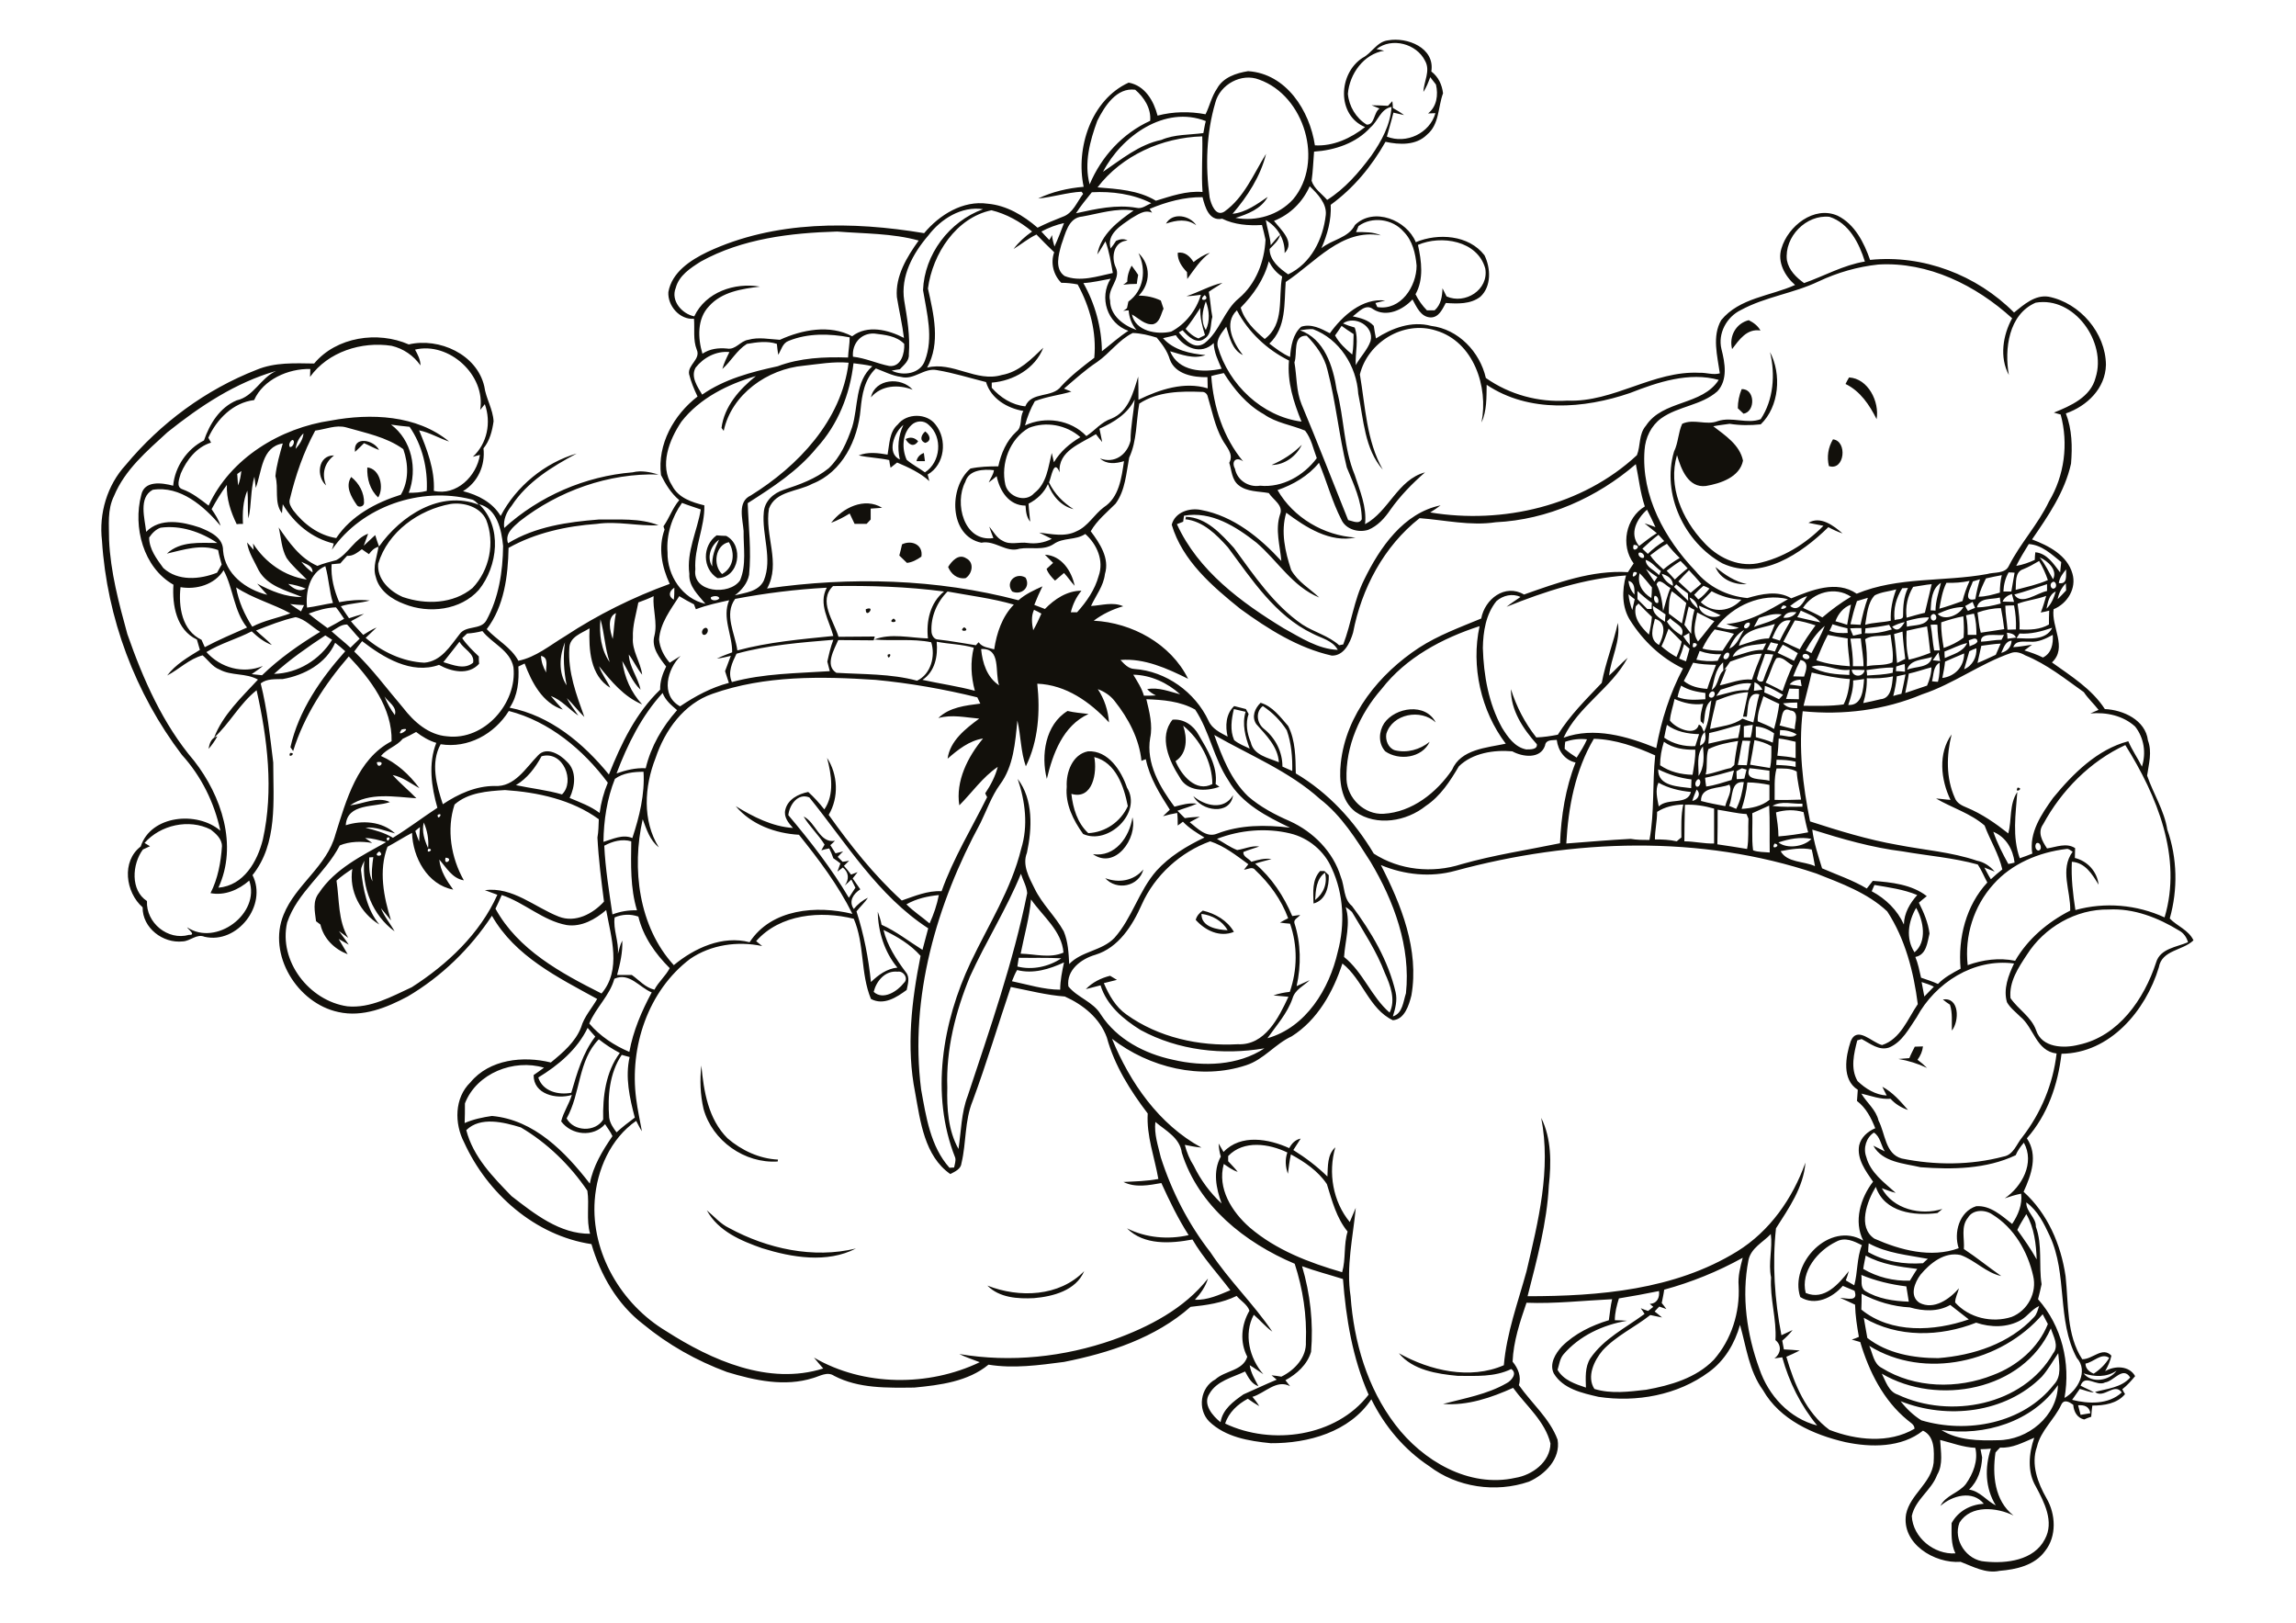 <?xml version="1.0" encoding="utf-8"?>
<!-- Generator: Adobe Illustrator 21.0.2, SVG Export Plug-In . SVG Version: 6.00 Build 0)  -->
<svg version="1.2" baseProfile="tiny" id="Layer_1" xmlns="http://www.w3.org/2000/svg" xmlns:xlink="http://www.w3.org/1999/xlink"
	 x="0px" y="0px" viewBox="0 0 842 595" overflow="scroll" xml:space="preserve">
<path fill="#12100B" d="M362.1,471.4c11.6,4.6,26.4,4.1,35.5-5.3c-3,7.1-11.4,9.3-18.4,9.9C373.3,476.3,366.5,475.9,362.1,471.4
	 M259.2,443.8c2.7,2.2,5,5,8.2,6.5c14,7.6,30.9,11.3,46.5,7.5c-10.6,5.5-23.5,3.3-34.4-0.1C271.8,455,263.4,451.5,259.2,443.8
	 M258,406.6c-1.2-5.2-1.4-10.6-0.8-15.9c0.9,9.5,2.5,19.6,9.6,26.7c5.1,4.4,11.7,7.5,18.5,7.8c0,0.2-0.1,0.6-0.1,0.7
	C273.1,426.7,261.2,418.3,258,406.6 M702.2,383.8c0.7,0,2.2-0.1,3-0.1c-0.2,1.8-0.9,3.4-2,4.9c1.2,0.9,2.4,1.9,3.5,3
	c-3.4-1.6-6.9-2.7-10.5-3.3c1.3-0.1,2.7-0.2,4-0.3C700.8,386.5,701.5,385.2,702.2,383.8 M712.5,366.5c6.1-1,6.1,7.9,3.3,11.4
	c-0.1-3.2,0.3-6.4-0.7-9.5C714.2,367.8,713.3,367.2,712.5,366.5 M440.6,335.1c-0.1,4.9,5.9,5.8,9.6,6
	C448.2,337.6,444.5,335.6,440.6,335.1 M441.1,333.9c4.6,1.1,9,3.6,11.4,7.8c-5.2,2.1-10.5-0.5-14-4.4
	C438.9,335.8,439.9,334.7,441.1,333.9 M405.3,322c5,1.9,10.5,1,14-3.2C417.7,325.1,409.5,326.7,405.3,322 M482.3,330
	c3.1-2.4,4.6-6.1,3.6-10C482.7,322.3,482.5,326.5,482.3,330 M484.1,319.4c0.4,0,1.2,0,1.6,0c0.4,0.4,1.2,1.1,1.6,1.5
	c0.1,4.1-1,9.2-5.6,10.4C481.6,327.1,481.1,322.7,484.1,319.4 M415.3,299.7c1.9,7.7-6.3,19.3-14.5,13.5
	C408.9,314.4,414.2,307,415.3,299.7 M437.6,291.9c4.2,3.6,11.2,5.4,14.6-0.3C451.1,299.2,440.4,297.4,437.6,291.9 M739.9,288.8
	C742.5,289,738.6,291.2,739.9,288.8 M106.4,276.1C109.1,276,105.3,278.5,106.4,276.1 M401.3,277.6c1.1,5.6-0.5,15.8-8.4,13.5
	c0.6,5.3,2.2,10.7,6.2,14.4c6.3-0.3,11.9-4.2,14.5-9.9C412.2,288.5,409.3,279.6,401.3,277.6 M399,275.5c7.4-0.4,12.2,7.1,14.3,13.3
	c5.7,9.3-7,21.2-16.1,17c-3.6-5-6.6-11-6-17.3C390.9,283.2,393.3,276.6,399,275.5 M76.5,274.6c0.3-2,1-4.1,3.2-4.6
	C78.8,271.7,77.7,273.2,76.5,274.6 M433.9,266.1c1.5,4.4,1.6,10.1-2.8,13c2.1,5.1,7.5,11.6,13.5,8.4
	C444.6,279.5,440.1,271.1,433.9,266.1 M430,263.9c4.1-0.4,7.7,2.1,9.6,5.6c3.2,5.5,7,11.4,6.2,18c0.4,0.3,1.1,0.8,1.4,1
	c-5,1.8-11.9,1.8-14.6-3.5C428.8,279.1,424.8,270.2,430,263.9 M383.9,285.6c-2.2-8.6-0.6-19.9,7.6-24.9c2.5,0.6,5.1,0.8,7.7,1.1
	C389.8,266.1,386.1,276.4,383.9,285.6 M507.6,265.2c4.1-5.9,15.2-7.6,18.9-0.3c-5.4-5.1-15.9-3.2-18.1,4.2c-0.4,2.3,0.7,5.2,3.1,6
	c4.5,1.1,9.2-0.2,12.8-3.1c-2.8,6-11.3,7-16.3,3.5C505.4,272.6,505.6,268.3,507.6,265.2 M325.5,240.1
	C327.7,238.9,325.6,242.8,325.5,240.1 M353.6,230C356.3,231.7,350.9,231.8,353.6,230 M258.9,230.2c1.6,0.5,0.1,3.4-1.2,2.4
	C257,231.7,257.8,230.2,258.9,230.2 M327.7,226.8C330.3,228.5,324.9,228.6,327.7,226.8 M317.5,223.4
	C321.5,221.8,317.4,227.2,317.5,223.4 M371.2,216.9c-2.7-3.5,1.4-7.2,4.9-5.1C378.1,215.3,374.6,218.4,371.2,216.9 M629.1,207.9
	c3.4,2.9,7.1,5.3,11.5,6.3C636,214.5,630.9,212.5,629.1,207.9 M347.7,207.9c1.3-2.1,3.8-5,6.6-3.2c3.1,1.5,2.3,5.7-0.2,7.3
	C351,212.4,348.8,210.5,347.7,207.9 M383.2,203.4c6.1,0.3,9.8,6,10.9,11.4c-1.4-1.5-2.5-3.2-3.9-4.7c-1.1,0.9-2.2,1.9-3.3,2.8
	c-1.3-1.3-2.5-2.6-3.1-4.3c0.8-0.7,1.6-1.5,2.4-2.2C385.2,205.4,384.2,204.4,383.2,203.4 M330.8,199.6c3.5-1.7,7.8,0.1,7.1,4.5
	c-1.6,1.1-3.3,2.1-5.3,2.3c-0.9-0.9-1.9-1.8-2.8-2.7C330.2,202.3,330.5,200.9,330.8,199.6 M264.8,210.5c4.3-2.4,4.9-7.6,2.5-11.7
	C262.3,199.8,261.3,207.2,264.8,210.5 M261.2,207.7c-0.2-3.5,1-6.7,2.5-9.8C260.6,200.1,259.1,204.4,261.2,207.7 M262.8,196.3
	c1.2,0.1,2.3,0.2,3.5,0.2c6.7,3.4,4.8,15.5-3.2,15.5C257.5,208.5,257.5,200.1,262.8,196.3 M304.8,191.7c4.2-5.5,12.2-9.5,18.7-5.5
	c-1.4,0.1-2.8,0.2-4.2,0.3c0,1.3,0,2.7,0,4c-0.5,0.5-1,1.1-1.5,1.6c-1.5,0-2.9,0-4.4,0c-0.6-1.3-1.2-2.5-1.8-3.8
	C309.5,189.6,307.2,190.8,304.8,191.7 M128.8,174.9c2.9,2.3,4.8,5.8,4.7,9.5c0,1.4-2.1,1.9-2.7,0.7
	C128.8,182.2,126.5,178.3,128.8,174.9 M134.7,171.4c4.7,0.5,6.2,7.4,4,11C135.7,179.7,134.5,175.5,134.7,171.4 M119.6,178
	c-3.7-3.2-3.1-11.1,2.9-11C118.9,169.8,117.9,173.8,119.6,178 M336.1,169.1c0.3-1.5,1.3-2.5,2.7-3c0.1,0.8,0.3,2.3,0.4,3
	C338.5,169.1,336.9,169.1,336.1,169.1 M466.3,170.5c4.2-1.8,7.9-4.2,11.1-7.4C475.4,167.3,471.1,170.5,466.3,170.5 M670.7,170.9
	c-0.8-3.4-0.3-6.8,1.5-9.8C677.6,161.7,676.5,172.8,670.7,170.9 M130.2,165.7c-0.8-6.1,7-4.4,8.8-0.7c-1.9-0.7-3.6-1.7-5.5-2.5
	C132.4,163.6,131.3,164.7,130.2,165.7 M332.1,161c1.7-0.9,3.3-0.6,4.6,0.8C335.1,164.2,333.2,163,332.1,161 M339.3,162.4
	c-2.3-0.9-1.4-3,0-4.2C341,159.4,341.8,161.7,339.3,162.4 M330,168.5c-1-4.3-0.6-8.7,1.3-12.7C327.9,158.5,325,166.2,330,168.5
	 M334.2,155.9c-3.4,3.2-3.5,8.7-1.7,12.7c2.1,1.8,4.5,3,6.7,4.6c5.8-3.7,6.6-12.9,1.4-17.4C338.8,154,335.9,154.2,334.2,155.9
	 M329.2,155.7c3.3-4.3,10.7-4.3,13.9,0c4.4,5.5,3.4,14.7-2.9,18.3c0.2,0.8,0.4,1.6,0.6,2.4c-3.4-3.1-7.6-5-11.8-6.8
	c-0.8,0.6-1.6,1.3-2.4,1.9c-0.2-0.9-0.4-1.8-0.5-2.8c-3.7-0.8-7.5-0.9-11.2-1.7c3.4-1.4,7.1-0.9,10.6-0.3
	C326.2,162.9,326.1,158.4,329.2,155.7 M638.7,142.7c4.9-0.3,5.2,8.2,0.7,9c-0.7-0.7-1.4-1.3-2.1-2
	C637.3,147.3,637.8,144.9,638.7,142.7 M319.4,145.7c1.5-6.9,11.1-7.6,15.3-2.8C329.4,140.9,323.3,141.2,319.4,145.7 M678.1,138.4
	c7,0.4,11.2,8.9,10.1,15.3c-2.6-5.2-6-10.3-11.4-12.9C677.2,140,677.6,139.2,678.1,138.4 M649.1,129.1c4.3,8.1,3.4,20-3.4,26.5
	c-3.8,0.4-7.6,0.4-11.4-0.2c-2,0.3-4,0.5-6,0.9c4.4,3.4,9.7,6.8,10.9,12.6c-1.2,6.1-8.3,8.4-13.6,9.3c-6.5,0.8-9.1-6.2-10.6-11.3
	c-3.4,11.4,1.9,23.5,9.7,31.8c4.9,5.5,12.2,9.2,19.7,7.9c9.3-1.9,17.7-7.1,24.3-13.8c-1.8-0.4-3.7-0.7-5.5-1.1
	c4.4-2.6,9.2,1,12.5,3.9c-1.8-0.6-3.5-1.4-5.2-2.3c-9.9,9.7-24.6,19.8-38.8,13.3c-14-7.7-22.4-25.4-17.8-41c1.6-3.3,1.5-6.9,3-10.2
	c4.3-2,8.8,0.7,13.1-1c5.2-1.7,10.7,1.2,15.7-0.7C650.4,146.6,651.1,137.3,649.1,129.1 M635.2,128c-1.2-4.7,1.4-9.4,6.1-10.6
	c1.8,0.9,3.4,2.1,4.3,3.8C640.6,120.4,637.8,124.6,635.2,128 M413.4,103.3c0-2.1,0.6-4.1,1.6-5.9c0.8,1.1,1.7,2.3,2.4,3.4
	c-0.2,1.1-0.4,2.2-0.5,3.3c-1.7,0-3.4,0.1-5,0.3C412.4,104.1,412.9,103.7,413.4,103.3 M431.9,92.7c2.6-0.5,4.5,1.3,5.8,3.4
	c1.8-1.4,3.7-2.7,6-3.4c-3.5,2.5-5.8,6.2-8.3,9.6c0-0.8-0.1-1.7-0.1-2.5C433.4,97.8,431.8,95.5,431.9,92.7 M427.6,82
	c2.4-4.3,8.8-3,11.1,0.6C435.3,80.1,431.4,80.7,427.6,82 M726.3,531.4c0.2,1,0.4,2,0.6,3c-0.2,4.4-1.5,8.7-4.8,11.8
	c4,0.6,6.4,4.1,9.8,5.8c-3.9-6.3-4.1-13.9-1.8-20.8C728.9,531.3,727.6,531.4,726.3,531.4 M733.5,530.8c-0.6,0.6-1.2,1.2-1.7,1.8
	c-1.2,8.1-0.4,17.7,6.6,23.1c-6.2-3-15.6-4-19.8,2.6c-2.5,6.3,2.6,13.9,9.4,14.3c7.8,0.8,17.9-0.4,21.9-8.2
	c3.5-6.4-0.2-13.5-3.3-19.3c-3.2-5.4-2.6-12.1-0.6-17.9C741.9,528.9,738,531.1,733.5,530.8 M711.5,528c0.2,4.3,1.2,8.9-1.1,12.8
	c-2.1,5.7-8,9-9.3,15.1c0.4,7.9,8.2,14.2,16,13.7c-1.7-3.5-1.4-7.3-1.4-11.1c2.4-4.4,6.9-6.8,11.8-7.1c-4.1-5.1-11.6-3-15.9,0.8
	c1.9-3.9,6.7-4.7,9.3-8c2.7-3.8,4.6-8.6,3.5-13.3C720,530.7,715.8,529.1,711.5,528 M762.1,515.3c0.3,1.2,0.6,2.3,0.9,3.5
	c1.2-0.2,2.4-0.4,3.6-0.6C766.2,515.7,764.3,515.1,762.1,515.3 M712,524.4c6.1,3.8,13.7,3.9,20.7,3.7c10.9,0,21.8-8.8,22-20.2
	C745.3,521.4,727.7,526.7,712,524.4 M772,506.9c-3.1,1.7-7.4-3.3-9,1.2c1.6,0.9,3.4,1.5,4.9,2.5c-1.8-0.1-3.5-0.9-5.2-1.3
	c-0.9,1.3-1.9,2.7-2.8,4c6,1.5,13.3,1.8,18.2-2.7c-2.6-3.8-6.6,2.4-9.8-0.2c4.4-1.2,9.7-1.6,12.9-5.3
	C778.5,500.8,775.2,506.5,772,506.9 M764.1,503.6c3,3.8,9.5,2.7,12.1-1C772.6,505.1,768.1,504.9,764.1,503.6 M764.8,500
	c0,1.9,1.4,3,3,3.7c2.3-1.5,4.3-3.4,5.7-5.8C770.6,495.9,767.8,499.5,764.8,500 M748.8,504.8c-13.3,13.4-34.7,15.8-51.8,9
	c2.1,2.7,4.7,5.2,7.6,7c16.8,5,37.4,1.2,48.6-13.1c3-3.1,1.9-7.6,1.6-11.5C752.8,499.1,751.1,502.2,748.8,504.8 M690.1,503.7
	c1.5,2.9,2.5,6.6,5.9,7.7c19.1,9,45.9,4,56.9-15.1c2.3-2.8,0.1-6.3-0.8-9.2C741.9,510,710.5,515.7,690.1,503.7 M685.5,493.5
	c1.3,2.8,1.6,6.6,4.6,8.1c12.1,7.5,27.8,7.8,40.8,2.6c8.8-3.3,16.6-9.9,20.1-18.7c-0.6-1.2-1.3-2.4-1.9-3.6
	C733.9,499.6,705.8,506.1,685.5,493.5 M741.2,484c-5,2.9-11.2,2.8-16.5,1c-13.2,5.2-28.7,5.6-41.2-1.8c0.4,2.5,0.9,5,1.3,7.4
	c7.3,5.7,16.9,7.4,26,7.4c12.9-1,26.1-5.3,35.1-15c1.1-1.1,1.4-2.7,1.9-4.1C745.1,480.1,743.6,482.6,741.2,484 M682.7,474.4
	c0,1.9,0,3.8-0.1,5.8c10.9,8.9,26.8,8,39.4,3.6c-2.2-1.8-4.6-3.5-6.8-5.3c-4.5,2.6-10,2.3-14.8,0.9
	C694.3,479.1,688.2,477.3,682.7,474.4 M593.7,476.1c-0.8,2.6-1.5,5.2-1.5,8c1.5,0,3,0.1,4.5,0.2c-8.9,1.5-17.5,5.5-23.4,12.4
	c-1.3,1.6-1.5,3.7-2.1,5.6c2.2,3.8,6.5,5.2,10.4,6.5c-0.1-3.6-0.4-7.5,1.6-10.7c5-7.3,13-11.2,19.9-16.3c-0.3-0.5-1-1.6-1.4-2.1
	c0.7,0.3,2,0.8,2.7,1c0.5-0.4,1.4-1.1,1.9-1.5c-0.3-0.3-1-0.8-1.3-1.1c2.7-0.1,3.7-2.3,3.4-4.7C603.5,474.4,598.6,475.3,593.7,476.1
	 M682.6,467.5c0.3,1.9-0.5,4.4,1.3,5.8c4.8,3,10.6,3.8,16.1,4c-0.3-1.9-0.6-3.8-0.9-5.6C693.4,471,687.9,469.7,682.6,467.5
	 M477.5,464.3c3,10.1,4.2,20.8,3.3,31.4c-1.4,4.7-5.2,8.1-9.4,10.4c0.6,0.7,1.1,1.5,1.7,2.2c-4.9-2.7-9.3,2.6-13.8,3.9
	c0.9,1.1,1.8,2.2,2.5,3.4c-1.4-0.8-2.8-1.7-4.2-2.7c-3.7,2-7,5-8.3,9.1c17,8.1,40.7,4.9,52.6-10.6c-5.9-13.4-8.3-28-9.4-42.4
	C487.5,467.4,482.4,466.1,477.5,464.3 M610.3,472.9c-0.2,1.6-0.6,3.3-0.9,4.9c0.6,0.7,1.1,1.4,1.7,2.2c-0.9-0.3-1.7-0.6-2.6-0.9
	c-0.6,0.6-1.2,1.2-1.7,1.8c0.9,0.7,1.8,1.4,2.7,2.2c-1.5-0.3-2.9-0.6-4.3-0.9c-5.7,4.5-12.5,7.6-17.5,13c-3.1,3.7-5.9,9.6-3,14.1
	c6.1,1.9,12.8,1,19,0.3c8.9-1.6,18.3-4.3,24.8-11c6.5-7.4,9.6-17.4,9.1-27.1c-0.3-3.5,0.6-6.9,1.5-10.3
	C629.9,466.3,620.2,470.2,610.3,472.9 M684.2,460.4c-0.3,1.6-0.7,3.3-0.9,4.9c5.1,3,11.1,4.5,17.1,4.3c0.9-1.4,1.7-2.9,2.7-4.3
	C696.6,464.5,689.9,463.6,684.2,460.4 M685.3,455.9c-0.1,1.1-0.2,2.2-0.2,3.2c6.1,3.5,13.1,4.6,20.1,4.1c0.6-0.6,1.2-1.1,1.8-1.6
	C699.7,460.2,692,459.6,685.3,455.9 M673.4,455.3c-6.7,3.2-13.2,10.9-11.2,18.8c6.8,2.9,12.1-3.3,15.8-8c-0.3,1.2-0.7,2.3-1.1,3.4
	c1,0.6,2,1.2,3.1,1.8c1.3-4.8,0.9-10,2.8-14.7C679.9,455.1,676.6,453.5,673.4,455.3 M641.2,462.1c-2.6,13.3-0.6,27.2,4,39.8
	c3.3,9.8,11,18.2,21.2,20.8c-6-7.3-10.3-15.9-12.8-25c-1,0.1-1.9,0.3-2.9,0.4c2.4-1.7,2.8-4.8,0.4-6.7c0.5-7.7-2.1-15.3-1.6-23
	c-1.1-5.3,0.6-10.6-0.1-15.9C646.6,455.5,642.1,457.6,641.2,462.1 M743.1,445.2c-1.1,1.9-2.4,3.8-3.3,5.8c2.5,3.5,5,7,7.1,10.8
	C746.7,456.2,746,450.2,743.1,445.2 M721.7,446.5c-2.7,3.3-1.2,7.7-1.5,11.5c4.7,3.1,9.1,6.7,13.7,9.9c-5.6-1.2-9.6-5.8-14.9-7.7
	c-5.9-1.3-11.2,3-14.7,7.2c-2.1,2.8-4.2,7.8-0.4,10.3c5.3,2.8,11.1-1.4,14.5-5.3c-0.4,1.7-1.4,3.4-1.4,5.2
	c5.1,5.7,13.6,7.6,20.7,5.3c5.9-2.3,9.4-8.9,7.9-15.1c-2-8.9-7-17.6-15-22.5C728,443.5,723.5,443.4,721.7,446.5 M746.6,449.8
	c2.5,6.8,1,14.1,2.1,21.1c-0.4,1.8-0.8,3.7-1.3,5.5c8.7,9.8,12,23.4,9.7,36.2c4.8-2.7,8.9-9.9,4.5-14.7c-7.4-13.8-3.3-30.6-9.9-44.7
	c-2.1-4.5-4.4-9.3-8.6-12.3C743,444.4,746.7,446.4,746.6,449.8 M450.4,423.9c0,0.5,0,1.5,0,1.9c1.2,1.3,2.4,2.5,3.5,3.9
	c-1.9-0.6-3.5-1.8-5.1-2.9c-2.5,9,3,17.6,9.5,23.3c9.7,8.3,21.8,12.9,33.9,16.4c1.4-4.9,0.5-10.1,2-14.9c-4.1-5-5.7-11.3-7.6-17.4
	c-3.2-4.8-8.2-8.2-13.2-10.9c-0.5,2.3-0.8,4.7-1.1,7.1c-0.9-2.5-1.1-5.2-0.2-7.8C465.5,419.4,456.1,417.9,450.4,423.9 M684.4,424.2
	c1.5,5.8,6.6,9.4,10.8,13.2c-1.8-0.4-3.4-1.1-5.1-1.7c4.1,7.7,14.3,10.1,22.2,7.6c-0.4,0.4-1.3,1.1-1.8,1.5
	c-8.5,1.1-19.4-0.2-22.6-9.6c-3.2,5.2-6.8,14.8-0.5,19c9.5,4.2,20.7,7.2,30.9,3.5c-1.9-5.7,0.2-13.4,6.4-15.4
	c5.2-0.4,9.4,3.5,13.2,6.5c2.2-3.3,3.8-7.1,3.3-11.1c-2,0.4-4,1-6,1.7c6.3-4.3,11.1-13,7-20.4c-1.2,1.4-2.3,2.9-3,4.6
	c-10.8,5.1-23.2,5.3-34.9,4.4c-6-1.4-14-1.8-17.3-7.9c1.4,0.7,2.8,1.4,4.2,2.1c-1.4-2.2-1.7-5.5-4-6.9
	C684.4,417.1,683.2,421,684.4,424.2 M423.7,411.4c-0.5,4.5,1,8.7,2,13c4,12.5,10.1,24.4,18.2,34.8c6.8,10.3,15.8,18.9,22.7,29.1
	c-2.5-1.8-4.5-4.2-6.8-6.2c-3.8,7-1.6,16,3.5,21.8c-1.7-1.1-3.3-2.3-5-3.3c0.4,2.8,1.9,5.2,3.2,7.7c-2.5-0.8-3.7-3.2-4.9-5.4
	c-4.6,2.2-10.4,3.4-13.1,8.2c-2.5,3.8,1.2,8.1,4.1,10.4c0.8-4.8,4.7-7.6,8.4-10.2c4.1-1.8,8.1-3.7,12.2-5.4
	c-0.5-0.4-1.4-1.2-1.9-1.6c1.2,0.1,2.4,0.3,3.6,0.5c4.9-2.4,9.3-7.1,9-12.8c0.4-9.6-1.1-19.4-4.1-28.6
	c-18.2-7.7-35.3-21.2-41.4-40.7C432.7,417.2,427.5,414.6,423.7,411.4 M171,414.4c2.5,9.8,9.8,17.2,16.6,24.2
	c8.4,6.5,17.7,13.9,28.8,13.8c-1.5-5.2-0.2-10.6-1-15.8c-6.3-9.3-14.7-17.5-24.4-23.2C184.8,411.5,176.2,409.3,171,414.4
	 M170.5,404.6c0,2.4,0,4.8-0.1,7.2c3.2-1.4,6.6-2.1,10-2.6c15.5,1.4,26.9,13.2,35.9,24.8c1.2-6.4,4.6-12,8.3-17.4
	c-0.7-1.6-1.8-2.9-2.7-4.4c-4.3,4.9-12.3,4.1-16.1-1c0.8-3.4,2.9-6.3,3.9-9.7c-5.6,1.7-14.1-0.2-14-7.3c1.3-0.9,2.6-1.8,3.8-2.7
	C188.4,388.2,174.8,393.5,170.5,404.6 M223.4,409.8c0.3,2.1,1.5,3.8,2.7,5.4c2.1-1.9,4.4-3.7,6.7-5.4c-1.9-7.2-3.6-14.8-1.9-22.2
	c-1-0.3-1.9-0.5-2.9-0.8C223.5,393.5,222.8,401.9,223.4,409.8 M207.8,410.1c2.6,4.9,10.6,5.1,13.4,0.4c-0.2-8.4,0.9-17.4,6.1-24.4
	c-2.7-1.4-5.3-3.1-7.7-5C211.9,388.9,213,400.9,207.8,410.1 M197.4,395.1c1.6,5.1,7.4,6.5,12.1,5.6c2.1-7.2,4.2-14.6,8.8-20.6
	c-0.9-1-1.9-2.1-2.8-3.2C211.7,384.8,204.8,390.6,197.4,395.1 M704.7,360.1c0.3,1.8,0.7,3.5,1,5.3c1.2-1.2,2.3-2.4,3.5-3.6
	C707.8,361.1,706.3,360.6,704.7,360.1 M225.3,358.9c-1.7,6.2-6.8,10.6-9.2,16.4c3.9,4.6,9.2,8.1,14.7,10.4
	c1.4-7.7,4.5-14.9,8.2-21.8C234.5,362.1,230.8,356.4,225.3,358.9 M320.4,363.7c3.5,3.2,8.7-0.2,11.1-3.3c1.8-1.6-0.2-4.5-2.3-4.1
	C324.6,355.8,321.4,359.7,320.4,363.7 M702.9,373c-2.8,4.1-5.3,9.1-10.1,11.1c-3.7,1.3-7-1.5-10.1-3.1c-0.4,0.1-1.2,0.4-1.6,0.5
	c-1.2,4.8-2.6,10.2,0.1,14.9c2.9,2.8,6.6,5.1,10.7,5.3c-0.6-1.1-1.1-2.2-1.6-3.2c3.8,2,6.6,5.3,9.4,8.5c-2.4-0.8-4.7-2.2-6.4-4.1
	c-3.7,0.3-7.2-1.1-10.7-1.9c2,3.4,5.4,5.9,6.3,9.9c2.5,4.7,2.4,12.2,8.5,13.9c12.2,2.5,25.2,2.5,37.3-0.7c3.7-0.6,4.8-4.6,6.9-7.1
	c6.9-8.9,11.3-19.5,12.6-30.7c-7.5-0.9-8.3-9.4-13.3-13.5c-1.7-1.7-3.7-3.2-4.9-5.3c-1.4-4.8,0.5-9.8,2.6-14.2
	C723.8,351.3,709.7,360.4,702.9,373 M373,355.7c-0.8,1.3-1.3,2.7-1.9,4.1c5.8,1.2,11.7,3.1,17.7,3.1c0-3.4,0.7-6.7,1.4-10
	C384.8,355.4,378.9,357.2,373,355.7 M373.6,351.2c-0.2,1-0.3,2.1-0.5,3.2c5.4,1.4,11.5,0.1,16.1-3
	C384,351.1,378.8,351.3,373.6,351.2 M277.3,345.1c0.7,0.6,1.5,1.2,2.2,1.8c-9-1.9-18.8-0.5-26.4,4.7c-15.5,11.7-22.3,32.4-19.8,51.3
	c0.5,4,1.4,8,2.1,11.9c-0.8-1.2-1.4-2.5-2.1-3.8c-9.4,6.5-14.4,18-15.2,29.1c-1.4,19.3,9.8,38.2,26.2,48
	c16.7,10.7,37.6,20,57.6,13.7c-1.1-1.3-2.3-2.6-3.4-4c18.2,10.6,42,10.7,60.8,1.7c-2.5-1-5.1-1.8-7.5-3c18.9,3.2,38.4,1.1,56.4-5.2
	c13.1-4.7,26.1-11.4,34.8-22.5c-0.9,3-2.7,5.5-4.8,7.8c4.6,0.2,8.9-1.8,13-3.5c-4.7-6.2-10-11.9-13.9-18.6c-7.9,1.5-17.8,2.2-24-4.1
	c6.9,3.5,15.1,4.2,22.6,2.5c-3.9-6.1-7-12.5-10-19.1c-4.5,0.8-9.6,1.8-13.9-0.4c4.3-0.2,8.6-0.3,12.8-1.1c-1.4-8-4.4-15.8-3.9-24
	c-6.4-8.4-12.2-17.6-15-27.9c-2.6-7.1-8.7-12-15.4-15c-6.7-0.5-13.2-2.2-19.8-3.5c-4.7,13.9-8.9,28-14,41.8
	c-3,7.3-2.3,15.3-4.1,22.8c-0.2,2.2-2.4,3.1-4.1,4c-9.5-6.6-11-19.4-12.9-29.9c-3.3-16.6-1.3-33.7,2-50.1c-3.7-4.2-8.6-7.1-13.6-9.5
	c1.4,5.8,4.7,10.8,8.2,15.5c1.6,1.9,0.7,4.4,0.3,6.5c-3.7,2.7-8.4,5.8-13.1,3.3c-3.9-9.4-2.3-20.1-6.3-29.4
	C301.1,333.9,286.1,335.1,277.3,345.1 M225.4,336.4c-0.6,4.5,1.6,8.9,1.2,13.4c0.5-1.7,0.8-3.4,1.6-4.9c0.2,4.3-0.8,8.5-1.9,12.6
	c1.8,0,3.6,0,5.4,0c2.7,1.9,4.9,4.6,8.3,5.4c1.5-2.9,4.1-5,5.6-7.9c-5.3-5.3-9.7-11.5-11.5-18.9
	C231.3,335.1,228.2,335.2,225.4,336.4 M702.1,349.2c4.7-3.9,3.3-11.6,0.6-16.3C699.8,337.9,698.8,344.1,702.1,349.2 M743.3,350.1
	c-3.1,4.7-6.6,9.9-6,15.9c2.9,4.2,7.6,6.8,9.4,11.8c2.1,6.4,10.1,6.7,15.6,5.3c14.6-3.1,24-16.7,28.4-30.2c1.5-5.1,7.5-5.6,11.7-7.4
	c-0.5-1.8-1.6-3.4-3.3-4.3c-7.7-4.7-16.6-8.2-25.8-7.7C761.3,333.3,749.7,340,743.3,350.1 M493.5,332.6c1.9,6-0.2,12.2-0.6,18.3
	c7,5.6,10,14.6,16.7,20.4c2.3-4.6,0.3-10-1.7-14.4c-3-8-7.8-15.2-12.1-22.5C495.1,333.7,494.3,333.1,493.5,332.6 M378.1,329.8
	c-0.6,6.7-2.5,13.3-3.8,19.9c5.2,0.1,10.7,1.8,15.7-0.4C389.4,341.3,382.4,336,378.1,329.8 M332.4,331.6c2.6,2.6,5.7,4.6,8.5,7
	c1.5-3.3,2.7-6.8,3.4-10.4C340.2,328.6,336.1,329.5,332.4,331.6 M184,328.2c-0.7,1.7-1.5,3.3-2.3,5c8.3,15.1,24,23.6,38.9,31.1
	c7.4-8.7,3.5-20.6,1.7-30.6c-4,3.4-9,6.3-14.5,5.5C199.1,337.6,192.4,331,184,328.2 M687.4,324.5c-0.3,0.8-0.7,1.5-1,2.3
	c5.2,2.8,9.4,6.9,11.8,12.2c0.1-4.2,2.2-7.8,4.9-10.8C698.1,326.1,692.7,325.4,687.4,324.5 M374.4,320.4
	c-5.3,13-12.9,24.9-18.7,37.7c-5.3,12.9-8.8,26.7-8.3,40.7c-0.2,7.6,0.3,15.7,4.1,22.5c1-6.5,1-13.3,3.4-19.5
	c8.1-24.5,16.7-49,21.8-74.3C376.5,325,375.1,322.7,374.4,320.4 M163.4,314.5C162.5,318,166.8,314.7,163.4,314.5 M135.4,314.4
	c0,3-0.2,6.1,1.2,8.8c-0.5-3-0.1-6,0.3-8.9C136.5,314.3,135.8,314.4,135.4,314.4 M139.1,312.2C136,314.3,141.7,314.3,139.1,312.2
	 M731,324.3c-7.2,8-10.6,18.9-9.4,29.6c5.6-2,11.5-2.8,17.4-1.6c4.7-8.1,12-14.2,20.2-18.4c0.2-7.2-3.9-15.1,0.9-21.6
	c-0.8-0.4-1.4-1.2-2.3-1C747.7,312.5,737.7,316.7,731,324.3 M653,312.1c2.4,4.3,8.5,3.6,12.6,5.5c-0.4-2-0.7-4.1-1.2-6.1
	C660.6,310.7,656.7,311.4,653,312.1 M157.1,311.2C155.9,313.5,159.7,311.4,157.1,311.2 M533.7,319.3c-9,2.5-18.7,1.5-27.3-2.1
	c7.5,14.6,14.1,31.1,11.2,47.8c-0.9,3.6-2.5,8.8-6.8,9.1c-8.7-4.1-11.1-15-18.5-20.8c-3.4,10.4-9.1,20.7-18.6,26.7
	c-6.1,2.8-10.2,8.5-16.7,10.6c-16.6,5.5-35.5,0.9-49.2-9.7c6.6,16.1,17.2,31.4,32.8,39.9c-2.1-0.2-4.1-0.6-6.1-1
	c0.7,2.7,1.8,5.4,3.3,7.7c2.5,5.2,6,9.9,10.2,13.8c-2-5.5-3.3-11.8-0.3-17.2c-0.5-1.6-0.7-3.2-0.8-4.8c0.6,1,1.2,2,1.8,3.1
	c6.4-6.7,16.6-4.8,24.1-1.4c0.9-1.7,2.2-3.1,4.2-3.5c-0.9,1.4-1.8,2.8-2.7,4.2c4.5,2.8,8.7,6,12.5,9.7c0.2-3.7-0.1-8,2.9-10.7
	c-2.7,9.3-0.9,19.9,5.3,27.4c0.7-1.8,1.5-3.5,2.2-5.2c-1,10.7-3.6,21.6-1.9,32.4c1.2,16.7,6.1,33.6,16.4,47.1
	c10,13.2,27,23.3,44,19.5c6.2-1,12.8-5.8,12.9-12.6c-2-8.2-8.9-13.8-13.7-20.4c-8,3.6-16.7,6.6-25.7,5.9c7.9-2.1,16.2-3.5,23.3-7.6
	c1.8-0.9,4.1-3.7,1.7-5.2c-6.1,3-13,2.5-19.6,2.5c-7.6-0.7-16.5-2.1-21.6-8.3c11.4,6.4,26.1,9.8,38.5,4.4c1-11.8,5.2-23.1,8.3-34.4
	c4.3-18.3,9.1-37.4,5.4-56.3c3.8,7.6,3.7,16.6,2.8,24.8c-0.7,13.8-4.4,27.2-7.8,40.6c26.2,0,53.9-2.3,76.8-16.4
	c12-7.4,20.4-19.4,25.1-32.6c-0.7,9.1-6.1,16.7-10.8,24.1c-1.4,13-0.5,26.3,2,39.2c1.4-0.6,2.7-1.3,4.1-1.9
	c-1.1,1.4-2.4,2.7-3.8,3.9c0.2,1.1,0.4,2.1,0.6,3.2c1.9,0.1,3.9,0.2,5.8,0.4c-1.6,0.8-3.2,1.6-4.9,2.3c2.9,10,7.2,20.5,15.8,26.8
	c9.8,3.8,21.8,5.1,31.2-0.4c0-1.6-1.6-2.3-2.6-3.2c-8.8-7.2-14.1-17.8-17.3-28.6c-1.1-0.3-2.1-0.6-3.1-0.9c0.7-0.2,2-0.7,2.6-1
	c-0.7-3.9-1.3-7.8-1.4-11.8c-1.8-0.9-3.7-1.7-5.5-2.5c2.6,0.1,6.8,1.6,5.3-2.6c-1.5-0.6-2.9-1.2-4.3-1.8c-3.8,4.4-10.2,7.5-15.6,4.1
	c-4.1-12.4,10.8-28,23.1-20.7c-3.6-7-1-15.7,3.6-21.6c-2.7-3.9-6-8.3-5.1-13.3c0.7-3,3.1-5.1,5.9-6.3c-1.5-3.8-3.4-7.5-6.7-10
	c0.1-1.4,0.2-2.7,0.3-4.1c-5.9-3.7-4.5-12.1-2.6-17.8c2.4-5.8,7.8,0.5,11.5,1.4c6.8-2.2,9.4-9.6,13.1-15c-1.5-11.8-4.6-23.9-11.2-34
	c-7.2-6.8-16.9-10.3-26-13.9C623.6,306,576.9,307.6,533.7,319.3 M746.8,309.2c-0.7,0.8-0.4,2.5,0.7,2.7
	C749.2,311.7,748.3,308.4,746.8,309.2 M650.8,309.3C649,312.1,653.8,310,650.8,309.3 M418.7,331.7c-3.4,7.7-8.5,15.8-17,18.4
	c-5.2,1.5-10.7,5.6-9.9,11.6c3.3,4.1,9.1,5.6,11.9,10.3c5.9,9.1,16.1,14.4,26.5,16.6c11.1,2.6,23.8,2.2,33.5-4.2
	c-15.3,2.6-31.6,0.8-45.4-6.7c-6.3-3.9-12.5-9.1-14.7-16.4c-1.8,0.4-3.6,1-5.4,1.4c2.4-2.5,5.6-4.1,8.9-4.9c0.8,0.5,1.7,1,2.5,1.5
	c-1.6,0.4-3.2,0.8-4.8,1.2c1.9,4.4,4.3,8.7,8.3,11.5c11.7,8.4,26.6,11.7,40.8,10.9c10,0.5,15-9.7,18.6-17.4
	c-1.8-0.2-3.7-0.3-5.5-0.5c2-0.7,4-1.1,6-1.3c2.8-8.1,2.9-16.9,0.1-25c-1.2-0.1-2.4-0.2-3.7-0.4c1-0.6,2-1.1,3-1.6
	c-2.5-6.8-6.8-12.7-12.1-17.7c-1-1.4-2.7-0.2-4.1-0.1c0.5-0.7,1.1-1.3,1.6-2c-4.4-3.2-8.8-6.7-14-8.4
	C433,312.4,423.5,320.9,418.7,331.7 M221.6,310.1c0.4,8.5,1.8,16.9,3,25.2c2.9-1.1,5.9-1.6,9-1.5c-2.5-8.2-2.2-16.8-2.1-25.3
	C228.1,307.5,224.6,308.5,221.6,310.1 M652.2,308.9c3.1,2.5,9.4,1.6,12.1-1.3C660.2,306.8,656.1,307.6,652.2,308.9 M141.8,307.3
	C141.9,309.9,144.1,306.1,141.8,307.3 M731,305c1.4,4.1,3.4,8,5.5,11.8c0.8-0.1,1.5-0.3,2.3-0.5C738.2,311.4,735.7,307,731,305
	 M664.6,304.2c0.6,4.9,2.2,9.6,3.6,14.2c5.5,2.4,11.2,4.3,16.4,7.4c0.7-0.9,1.4-1.8,2.2-2.8c6.8,0.5,14.3,1.3,19.8,5.6
	c-1,0.8-1.9,1.5-2.9,2.4c1.8,3.6,3.4,7.3,3.9,11.3c-0.8,3.3-1.1,7.8-5.2,8.6c1,2.4,1.5,5,2.1,7.6c2.1,0.7,4.2,1.4,6.2,2.3
	c2.3-2.4,5.3-4,8.3-5.6c-1-11.3,2-23.2,9.8-31.6c-1.2-2.2-2.1-4.5-3.5-6.6c-9-2.5-18.4-3.2-27.5-4.8
	C686.4,310.8,675.4,307.6,664.6,304.2 M446.3,307.6c2.5,1.4,4.8,3.1,7.4,4.1c2.7-0.4,5.3-1.7,8.1-1.3c-1.9,0.7-3.9,1.2-5.8,2
	c-0.3,1.7,2,2.4,2.9,3.6c2.4-0.7,4.9-1.4,7.4-1c-2,0.6-4.1,1-6,1.7c6.1,5.2,10.5,11.9,13.6,19.2c0.9-0.1,1.9-0.3,2.9-0.4
	c-0.7,1-2.5,1.6-2.1,3c2.4,7.4,2.5,15.5,0.8,23.1c1.6-0.7,3.2-1.5,4.8-2.2c-2.2,2.1-5.4,3.5-6.3,6.7c-1.9,5.5-5.9,9.9-9.2,14.6
	c14.2-4,22.7-18.1,25.8-31.7c2.7-10.1,2.2-21.1-2.2-30.6c-2.7-6.3-8.5-11.2-15.3-12.8C464.4,303.5,454.8,304.3,446.3,307.6
	 M152.3,304.7c0.4,1.3,0.9,2.6,1.4,3.9c0.1-1.8,0.2-3.5,0.3-5.3C153.6,303.6,152.7,304.3,152.3,304.7 M155.4,301.6
	c-0.8,3.3,0.3,6.5,1.6,9.4C157.3,307.8,156.7,304.5,155.4,301.6 M53,309.1c0.5,0.3,1.5,0.9,2,1.2c-0.9,0.4-1.7,0.8-2.6,1.2
	c-4,5.4-4.6,15,1.5,18.9c-0.4,8,7.7,14.6,15.4,12.4c2.7,0.1-0.1-1.8-0.7-2.8c10.6,7.2,27-5,22.8-17.1c-3.9,3.4-9,5.6-14.2,4.6
	c2.7-5.3,3.8-11.3,4.2-17.2c0-2.7-2.2-4.6-4.1-6.1C69.3,300.1,58.8,302.5,53,309.1 M160.5,298.8
	C160.4,301.4,162.9,297.6,160.5,298.8 M651.3,297.9c0.4,2.9,0.9,5.9,0.9,8.8c3.7-0.3,7.3-0.8,10.9-1.5c-0.7-2.4-1.2-4.9-1.7-7.4
	C658.1,296.8,654.6,296.9,651.3,297.9 M629.9,296.9c0,4.2,0,8.5-0.1,12.7c3.6,0.5,7.2,1.1,10.9,1.7c0.7-3.7,0.3-7.4,0.5-11.1
	c-0.2-0.4-0.5-1.3-0.7-1.7C636.9,298.3,633.4,297.4,629.9,296.9 M642.6,298.2c0.2,4.5-0.3,9.1,0.3,13.6c1.9,0.7,4,0.6,6.1,0.8
	c-0.1-5.7,0.1-11.5-0.2-17.2C646.7,296.3,644.7,297.3,642.6,298.2 M607.7,297.7c0,3.4-0.8,6.7-0.8,10.1c2.7,0,5.4,0.1,8,0.7
	c0.4-0.4,1.3-1.1,1.7-1.4c0-4-0.2-8.1,0.7-12.1C613.8,295.1,610.5,295.9,607.7,297.7 M617.9,295.1c-0.1,4.5-0.2,8.9-0.2,13.4
	c3.6,0,7.2,0.9,10.9,0.8c0-4.3,0-8.5,0-12.8C625.1,295.5,621.5,294.9,617.9,295.1 M650,295.5c3.6,0.5,7.3,0.3,11,0.3l0-1.1
	C657.4,294.9,653.4,293.5,650,295.5 M289.1,298.9c8.1,9.6,15.8,19.5,22.2,30.3c0.8-1.2,1.6-2.5,2.4-3.7c-0.5-1-1-2-1.5-3
	c-0.6,0.6-1.8,1.7-2.4,2.2c1.7-2.3,1.5-4.8-0.7-6.6c-0.5,0.4-1.5,1.1-2,1.5c0.4-1,0.7-2,1.1-3c-0.9-0.7-1.7-1.3-2.6-1.9
	c-0.4-1.2-0.9-2.4-1.5-3.6c-1,0.2-2,0.4-2.9,0.7c0.3-0.5,0.9-1.6,1.2-2.1c-2.3-3.7-5.5-6.6-7.7-10.3c4.5,2.1,5.8,9.9,11.5,8.9
	c-0.4,0.4-1.2,1.2-1.7,1.6c0.6,1,1.3,2,1.9,3c0.9-0.2,1.9-0.5,2.8-0.7c-0.7,0.7-1.4,1.3-2,2c0.6,0.6,1.2,1.2,1.8,1.8
	c0.8-0.1,1.6-0.2,2.4-0.4c-0.6,0.6-1.3,1.3-1.9,1.9c0.9,1,1.8,2.1,2.6,3.2c0.8-0.3,1.6-0.6,2.4-0.9c-0.6,0.8-1.2,1.5-1.8,2.3
	c0.9,1.3,1.9,2.7,2.8,4c-2.5,1.6-4.4,4.3-2.4,7.2c1.4-1.7,3.2-3.2,5.2-4.1c-1.2,1.8-2.9,3.3-4.2,5c2.7,8.4,4.4,17.1,5.3,25.9
	c2.7-2.6,5.8-4.9,9.7-5.3c-4.7-5.6-7.1-13.2-7.2-20.5c0.6,1.6,1.1,3.2,1.4,4.8c5.4,2.4,10,6.1,15,9.2c0.7-2.6,1.4-5.3,2.1-7.9
	c-18.5-12-30-31.2-43.6-48C292.6,290.7,289.5,295.1,289.1,298.9 M622.2,289.5c-0.6,1.4-1.2,2.8-1.6,4.2
	C622.7,293.3,623.9,291.1,622.2,289.5 M166.7,295c-3,9.1-1.3,19.5,3.4,27.8c-4.3-0.7-6.4-4.7-9-7.6c0.4,4.2,2.7,7.7,5.1,11
	c-9.5-1.8-14.8-11.8-15.1-20.8c-3.1,1.6-6,3.5-9,5.1c-3.3,8.7-1.4,18.4,1.3,27c-1.3-1.5-2.4-3-3.7-4.5c1.2,3.1,3.4,5.6,5,8.5
	c-8-5.8-12.1-16.1-11.1-25.9c-0.4,1.1-1.2,2.2-1.2,3.5c0.8,7,2.1,14.3,6.7,19.9c-6.9-4.2-11.2-12.3-9.9-20.4c-2,1.3-4,2.7-5.8,4.3
	c1.1,7.1,0.5,14.6,4.3,21c-1.1-0.8-2.3-1.7-3.4-2.5c1.2,1.7,2.5,3.3,3.6,5c-1.2-0.7-2.5-1.4-3.7-2.1c1.1,1.9,2.2,3.8,3.3,5.6
	c-4.9-1.9-8.8-5.7-10-10.9c-0.5-0.4-1.1-0.8-1.6-1.2c-0.4-3.5-1.4-7.3,1.1-10.4c5.8-8.8,15.7-13.6,24.6-18.6
	c-2.5-0.7-5.1-1.5-7.7-1.5c0.9,0.6,1.8,1.2,2.6,1.8c-3.9-0.7-8.3-0.6-11.9,0.9c-5.3,10.3-15.6,17.2-19.3,28.3
	c-3.2,14.1,8.1,28.7,22.1,30.7c8.5,0.8,16.2-3.6,23.6-7c13.1-8.4,25-19.6,31.4-33.9c-1.5-0.6-3.1-1.1-4.6-1.7
	c10.2-1.3,18.2,6.2,27.1,9.7c6.1,2.4,12.5-1,16.6-5.5c-1-7.8-2-15.6-2.4-23.5c0.4-2.2,0.4-4.4,0.5-6.7c-9.9-7.2-22.4-9.9-34.4-10.7
	C178.7,290.1,171.7,290.6,166.7,295 M623.8,293.7c2.9,0.8,5.9,1.3,8.9,1.9c0.5-2.5,2.8-5.6,1.5-7.9
	C630.6,289.3,623.7,288.2,623.8,293.7 M640.8,286.9c-0.3,3.3-1.1,6.6-2.1,9.7c3.6-0.2,7.4-1,10.2-3.3c0-1.8,0-3.7,0-5.5
	C646.3,287.3,643.6,286.9,640.8,286.9 M634.1,295.5c0.9,0.4,1.8,0.7,2.6,1.1c1.6-3,2.3-6.5,2.8-9.8
	C634.5,286.3,635.6,292.4,634.1,295.5 M608.2,287c-1.3,2.7-0.4,5.9,0.1,8.7c3.4-3.3,10.6-0.3,11.8-5.3
	C615.9,290,611.8,289,608.2,287 M622.8,285.7c-0.9,0.4-1.5,1.9-0.7,2.7C623.5,289,624.2,285.9,622.8,285.7 M225.5,285.6
	c-2.9,7.3-4.1,15.2-4.2,23.1c3.4-1,7-2.9,10.6-1.4c2.6-7.9,4.6-16,4.1-24.3C232.4,283,228.5,283.4,225.5,285.6 M648.9,286.3
	c0-1.2,0-2.5,0-3.7c-2.4-0.3-4.9-0.7-7.3-0.9C639.5,286.5,646.1,285.4,648.9,286.3 M625.3,285.2c0.1,1.1,0.2,2.1,0.4,3.2
	c3.2-0.4,6.2-1.5,9.3-2.4c0.3-1.2,0.6-2.3,0.9-3.5C632.4,283.5,628.9,284.5,625.3,285.2 M608.1,282.1c-0.2,6.3,7.6,6.3,12.1,6.9
	c0-0.8,0.1-2.4,0.1-3.2C616,285.3,612,284,608.1,282.1 M651.5,281.8c-1,3.7-0.6,7.6-0.7,11.5c3.2,0.1,6.5,0,9.7-0.1
	c-0.5-3.4-1.4-6.8-1.6-10.3C656.6,281.6,654,281.8,651.5,281.8 M636.8,282.8c0,1,0.1,1.9,0.1,2.9c0.7,0,2.1-0.1,2.8-0.2
	c0.3-1.1,0.5-2.2,0.8-3.3c-0.4-0.1-1.3-0.4-1.7-0.5C638.1,282.1,637.4,282.4,636.8,282.8 M138.2,279.5
	C138.5,282.8,142,278.7,138.2,279.5 M651.5,278.6c0,0.5-0.1,1.4-0.1,1.9c2.4,0.1,4.8,0.2,7.1,0.7c0-0.5,0-1.4,0-1.9
	C656.2,278.7,653.8,278.6,651.5,278.6 M198.6,277.3c-2.3,4.2-5.2,8.1-9.4,10.6c5.6,1.2,11.4,1.8,16.9,3.4
	C211,286.6,206.6,275.1,198.6,277.3 M622.9,284.5c2.2-3.2,2-7.2,1.6-10.8C622,276.8,623,280.9,622.9,284.5 M749.3,302.2
	c-2.2,3-0.4,6.2,1.4,8.9c3.4-0.5,7.1-2.2,10.3-0.1c0,1.2-0.1,2.4-0.1,3.6c4.6,1.1,8.2,5,8.7,9.8c-2.3-3.8-4.9-8.1-9.8-8.4
	c-0.3,5.9,0.4,11.8,1.3,17.7c10.8-3,22.5-2,32.7,2.7c6.6-22-2.8-44.7-14.4-63.2C766.6,279.1,756,289.8,749.3,302.2 M643.4,271.4
	c-0.5,3-1,6-1.6,9c2.4,0.4,4.9,0.8,7.3,1.2c0.6-2.6,0.5-5.3,0.5-8C647.7,272.5,645.6,271.8,643.4,271.4 M626.5,274.7
	c-1,2.9-0.2,6.3-1,9.3c3.2-0.5,6.2-1.8,9.3-2.4c0.3-0.3,0.9-0.8,1.2-1.1c0.3-3,0.8-5.9,1.4-8.8C633.7,272.3,629.9,273,626.5,274.7
	 M608.8,280.6c3.5,2.4,7.6,3.4,11.9,3.5c0.5-3,1.1-6.1,1-9.2c-4,0.1-8.2-0.5-11.5-2.9C609.3,274.8,608.8,277.7,608.8,280.6
	 M652.3,270.8c-0.1,2.1-0.2,4.2-0.5,6.3c2.2,0.2,4.5,0.4,6.7,0.9c0-2,0-4,0-6C656.4,271.5,654.3,271,652.3,270.8 M639,271.6
	c-0.7,2.9-1,6-1.7,8.9c1.1,0,2.2,0.1,3.3,0.1c0.6-3,0.6-6,1.3-8.9C641,271.6,640,271.6,639,271.6 M574.4,309.3
	c7.9-0.6,15.7-1.3,23.6-1.7c2.3,0.4,4.6,0.4,6.9,0.4c1.9-10.3,1-20.7,2.1-31c-7.1-3.2-14.6-5.9-22.5-6.1
	C577.7,282.4,575.1,296,574.4,309.3 M574,272c-0.1,0.6-0.2,1.9-0.2,2.6c1.4,1.2,2.8,2.2,4.4,3.2c1.4-2.2,2.8-4.4,3.8-6.7
	C579.3,270.8,576.6,271.1,574,272 M445.3,269.5c2.9,8.1,6.1,16.4,12.4,22.5c4.5,3.9,9.8,6.7,15.3,9.1c8.6,3.9,15.9,11.2,18.7,20.4
	c1.5,3.6,0.9,8.1,4.1,10.7c7.1,9.5,13.3,20,16,31.6c0.7,3-0.1,6-1,8.9c3.6-1.1,3.8-5.5,4.8-8.5c1.8-17-4.4-33.8-13-48.2
	c-5.3-8.3-10.6-16.9-18.5-23C472.8,282.8,458.4,277,445.3,269.5 M623.4,273.4c2.2-0.8,2.3-2.9,1.8-5
	C623.8,269.7,623.6,271.6,623.4,273.4 M652.8,267.7c0,0.5-0.1,1.4-0.1,1.9c2.1,0.1,4.4,1.3,6.2-0.3
	C657.1,268.2,655,267.7,652.8,267.7 M152.6,268.4c-1.6,0.9-3.2,1.7-4.9,2.5c-2.2,2.7-5.8,3.6-8,6.3c5.7,2.5,10.4,6.8,14.1,11.8
	c-3.2-1.7-6.1-4.1-9.8-4.8c2.7,3,5.9,5.6,8.7,8.5c-8-0.5-17.2-2.3-24.3,2.6c4.8-0.5,10-3.4,14.6-1.2c-5.6,2-15.7,0.3-16.2,8.5
	c6-1.9,13.2-1.5,18.1,3c-3.6-0.9-7.1-2.5-10.9-2.1c3.5,0.9,7,1.8,10.1,3.7c5.6-3.4,10.8-7.4,16.3-11c-2.2-7.7-3.4-16.2-0.4-23.8
	C157.3,271.6,154.8,270.1,152.6,268.4 M147.3,267.5C144.5,271.2,152.1,266.3,147.3,267.5 M643.9,266.4c0,1.3,0,2.6,0,3.9
	c2.1,0.6,4.2,1.1,6.2,2c0.2-1.1,0.3-2.3,0.5-3.4C648.6,267.5,646.3,266.5,643.9,266.4 M639.5,266.3c0,1.3,0,2.7,0,4.1
	c0.6,0,1.9,0,2.5,0c0.4-1.5,0.6-3.1,0.8-4.6C641.6,265.9,640.5,266.1,639.5,266.3 M626.8,268.8c-0.1,1.3-0.2,2.6-0.3,3.9
	c3.6-0.8,7.2-1.8,10.9-2.1c0.4-1.6,0.7-3.3,0.9-4.9C634.4,266.7,630.7,268,626.8,268.8 M611.3,265.8c-0.4,1.6-0.7,3.2-1,4.7
	c3.3,2.3,7.4,3.3,11.4,3.1c0.5-1.5,0.9-2.9,1.4-4.4C618.9,269.1,614.7,268.3,611.3,265.8 M161.6,272.9c-3.8,6.8-1.5,15.1,0.8,22
	c5.7-3.8,12.1-6.7,19-6.7c7.3,0.5,11.4-6.6,15.9-11.2c3.1-3.4,8.1-0.4,10.6,2.3c3.7,3.4,3,9.1,1,13.3c3.8,1.6,7.7,3,11,5.5
	c0.5-3.8,1.5-7.5,3-11.1c-9-12.1-21.5-22.5-36.3-26.3C181.3,269.2,171.6,274.5,161.6,272.9 M652.6,266c1.9,0.5,3.7,1,5.6,1.4
	c-0.1-2.3,1.9-6.6-1.7-6.9C653.1,258.8,653.6,263.9,652.6,266 M452.5,260c-0.9,3.7-1.5,7.8,0.1,11.4c1.7,1.4,3.8,2.2,5.7,3.1
	c-1.6-4.3-2.9-9-1.5-13.5C455.3,260.7,453.9,260.3,452.5,260 M463.7,267.4c4.1,3.4,6.6,8.3,6.6,13.7c1.2,0.5,2.4,1.1,3.6,1.6
	c0.1-5-0.3-10.1-2-14.9c-2.3-3.6-5.3-6.6-8.8-8.9C460.3,261.1,460.9,265.3,463.7,267.4 M653.9,257.9c1.3,1.6,3.3,1.8,5.2,1.8
	c0-0.5,0-1.6,0-2.1C657.4,257.6,655.6,257.7,653.9,257.9 M614.1,256.3c-0.5,2.6-1.5,5.2-1.7,7.9c2.2,3,9.5,6,10.6,1.5
	c1.2,0.3,1.3,1.8,1.9,2.7c1.9-3.6,2-7.7,2.7-11.6c-2.7,2.1-2.2,5.7-2.9,8.7c-0.2-0.3-0.7-0.8-1-1c-0.3-2.2,0.4-4.3,0.9-6.4
	C621,258.6,617.4,257.8,614.1,256.3 M420.4,256.4c1.1,4.6,2.4,9.5,1.4,14.2c-1.6,9.3,3.6,18.1,8.9,25.2c2.7-0.7,5.4-1.5,8.2-1.1
	c-2.3,1.1-4.8,1.7-7.1,2.6c0.9,0.9,1.8,1.8,2.7,2.7c1.8-0.3,3.7-0.4,5.5-0.5c-1.2,0.7-2.5,1.3-3.7,2c2.8,2.2,6.1,5.8,10,4.2
	c8.5-3.3,17.8-3.3,26.8-2.2c-8.6-4.1-17.7-8.8-22.6-17.3c-5.4-8.1-6.9-18-12.2-26C432.8,257.1,426.4,256.6,420.4,256.4 M644.6,264.5
	c2,0.9,4.1,1.6,6,2.8c0.8-3,1.5-6.1,1.9-9.2c-1.9-0.9-3.9-1.8-5.8-2.8C645.8,258.3,644.4,261.4,644.6,264.5 M141,255.4
	c1,2.4,2.2,4.7,3.8,6.8C145.7,259.2,142.5,257.5,141,255.4 M629.4,256.9c-0.8,3.5-1.7,6.9-2.3,10.4c4-1,8.5-1.3,11.9-3.8
	c1.3,0.5,2.6,1,4,1.4c0.8-3.4,1.2-6.9,2.2-10.3c-4.6-1.3-4.1,5.4-4.6,8.2c-0.3,0-1,0-1.4,0c0.6-3,1.3-6,1.9-9
	C637,254,633.2,255.4,629.4,256.9 M226.1,283.6c3.4-1.2,7-2.1,10.7-1.9c1.9-8,6.1-15.2,11.5-21.3c-2.1-1.8-4.3-3.6-5.3-6.3
	C235.3,262.5,230.1,273,226.1,283.6 M628.2,253.5c-1.1-0.1-2.3,2-0.8,2.3C628.6,256.1,629.5,253.9,628.2,253.5 M656.2,252.5
	c-0.4,1.3-0.8,2.5-1.2,3.8c1.6,0,3.1,0.1,4.7,0.1c0-1.3,0-2.5,0-3.8C658.6,252.6,657.4,252.5,656.2,252.5 M647.2,251.5
	c0,0.6-0.1,1.8-0.2,2.4c1.8,0.7,3.6,1.6,5.4,2.5c0.5-0.5,1-1.1,1.5-1.6C651.7,253.6,649.6,252.2,647.2,251.5 M615.2,255.6
	c3.2,1.3,6.8,1,10.2,0.8c0-0.6,0-1.7,0-2.3c-3.1-0.4-6.2-1-8.9-2.7C616,252.7,615.5,254.1,615.2,255.6 M643.4,250.2
	c0,0.8-0.1,2.4-0.2,3.1c0.8-0.1,2.3-0.3,3.1-0.4C645.7,251.7,644.7,250.6,643.4,250.2 M631,252.9c-0.5,0.8-1.1,1.5-1.6,2.3
	c3.9-0.9,7.6-2.4,11.7-2.1c0.4-0.8,0.7-1.6,1.1-2.5C638.2,250.1,634.7,251.9,631,252.9 M380.4,250.7c1.1,10.2,0.4,21-4.2,30.3
	c-1.9-5.4-1.8-11.2-3.1-16.8c-0.8,8.1-1.4,16.8-6.4,23.5c-3.1,4.3-4.8,9.3-7.1,14c-16.1,29.7-26.1,63.9-21.8,97.8
	c1.8,9.9,3.4,20.9,10.4,28.7c0.4,0,1.3-0.1,1.7-0.1c0.2-1.2,0.7-2.4,0.4-3.6c-9.2-23.2-4.7-49.7,5.7-71.7
	c6.5-13.7,14.9-26.8,18.5-41.6c2.6-8.4,1.5-17.4-1.3-25.6c5.8,7.6,5.3,18.2,3.4,27.1c-1.8,4.5,0.8,9.1,2.8,13.1
	c2.8,5.8,7.6,10.1,10.7,15.7c1.6,3.8,1.8,8,2,12c4.6-4.8,12-4.8,16.6-9.6c6.5-7.3,8.9-17.2,15.4-24.6c4.8-5.3,11.1-9.1,17.6-12.2
	c-2.8-1.7-5.6-3.4-7.9-5.8c-0.6,0.5-1.3,1-1.9,1.4c0-1.5,0-3.1-0.2-4.6c-1.8,0.3-3.5,0.7-5.2,1.2c0.8-0.8,1.7-1.6,2.5-2.4
	c-3.7-5.8-7.4-11.7-8.8-18.5c-0.4,0.1-1.2,0.4-1.6,0.6c-0.8-8.1-4.8-15.6-9.8-21.9c-1.6-2.1-3.8-3.5-6.2-4.4
	c2.4,3.6,3.8,7.9,4.1,12.2C399.8,257.4,390.9,251.1,380.4,250.7 M656.3,251c1.4,0.2,2.9,0.4,4.4,0.6c-0.1-0.6-0.3-1.8-0.4-2.4
	C658.7,249.3,657.3,249.7,656.3,251 M679.6,249.5c0.1,3.1-0.8,6.1-1.8,9c5.2,0.3,5.5-5.8,5.8-9.5
	C682.2,249.2,680.9,249.4,679.6,249.5 M261.3,254.4c-10.5,3.6-17.5,13.4-20.9,23.6c-4.1,10.4-4.9,22.9,1.2,32.7
	c-3.3-2.6-4.5-6.6-5.9-10.3c-4.1,18-1.5,39.4,11.4,53.5c7.6-6.3,17.9-11,27.8-8.4c8-12.3,24.6-13.6,37.7-10.4
	c-5.2-10.5-12.3-19.9-19.6-29c-8.6-0.5-17.5-3.7-23.2-10.5c6.4,3.9,13.4,7.5,21,8c-1.6-1.8-3.5-4-2.8-6.7c0.9-3.8,4.8-5.8,8.4-6.5
	c2.1,1.9,4.1,4.1,5.9,6.4c3.8-5.5,2.6-12.8,1-18.9c4,6.1,4.4,14.5,0.6,20.9c8,11.2,16.6,22.1,26.8,31.4c4.7-1.6,9.5-3.7,14.6-3.4
	c4.3-12.1,11-23,16.7-34.5c-0.2-0.3-0.5-1-0.7-1.4c2-3,3.7-6.2,4.6-9.7c-5.6,3.8-9.4,9.4-14.1,14.1c-1.4-8.9,3.1-17.8,8.7-24.5
	c-5.1,0.8-9.2,4.1-13,7.4c0.9-6.6,6.6-11,11.6-14.7c-5-0.4-10-1.6-15-0.2c4.1-4,10-4.6,15.4-5.3c-0.4-0.8-0.7-1.5-1.1-2.3
	c-12.2-3-24.7-5.2-37.3-6.4C301.3,248,280.5,247.6,261.3,254.4 M684.6,248.7c0.1,3.1-0.4,6.1-1.3,9.1c2.1-0.4,4.2-0.9,6.3-1.4
	c4.1-0.3,4.2-5.3,4.6-8.4C691.1,248.7,687.9,248.8,684.6,248.7 M695.6,248c-0.2,2.4-0.7,4.8-1.3,7.2c1-0.3,2-0.6,3-0.8
	c0.6-2.3,1-4.7,1.5-7.1C697.6,247.5,696.6,247.8,695.6,248 M664.4,246.6c-0.9,4.1-2,8.1-3,12.2c4.9,0,9.8,0.2,14.7-0.5
	c1.5-2.9,2-6.1,2.3-9.3C673.6,248.7,669,247.7,664.4,246.6 M415.6,247.4c1.5,2.5,3.1,4.9,3.9,7.7c1.5,0,2.9,0,4.4-0.1
	c-1.2-0.6-2.3-1.3-3.2-2.3c4.2-0.8,8.2,0.9,12.1,1.9C428.2,250.4,422,247.5,415.6,247.4 M679.1,245.6c0.2,2.9,4.3,2.8,4.7,0.1
	C682.2,245.6,680.7,245.6,679.1,245.6 M700,247c-0.3,2.4-0.9,4.8-1.3,7.1c2.7-0.9,5.3-1.8,8-2.7c0.9-2.1,1.6-4.4,1.6-6.7
	C705.5,245.4,702.8,246.4,700,247 M684.5,245.7c0.1,0.5,0.2,1.5,0.2,2c3.1-0.2,6.3-0.3,9.4-1c0-0.5,0.1-1.4,0.2-1.9
	C691,244.7,687.7,245.3,684.5,245.7 M708.5,249.8c0.5,0.1,1.6,0.2,2.2,0.2c0.6-2.3,0.7-4.7,0.6-7
	C708.8,244.4,709.2,247.5,708.5,249.8 M695.4,244.4c0,0.4-0.1,1.3-0.1,1.7c1.1,0,2.2,0.1,3.3,0.2c0-0.7,0-2.1-0.1-2.8
	C697.4,243.7,696.4,244.1,695.4,244.4 M664.3,244.5c4.2,2.5,9.2,2.8,13.9,3c0-0.5,0-1.4,0.1-1.9
	C673.5,246.3,668.8,242.9,664.3,244.5 M620.9,243c-1.1,2.3-2.2,4.5-3.4,6.7c2.4,2,5.5,2.7,8.6,2.9c0.9-3,2.1-5.9,3.2-8.8
	C626.4,243.7,623.6,243.6,620.9,243 M660.3,242c-1,1.9-1.9,3.9-2.7,6c1.3,0,2.7,0.1,4,0.1C662.3,245.8,663.6,242.7,660.3,242
	 M651.4,241.4c-1.7,2.8-2.3,6.1-3.9,8.9c2.1,1,4.1,2,6.2,3.1c1.1-3.2,2.3-6.3,3.7-9.4C655.5,243.1,653.6,240.4,651.4,241.4
	 M699.4,245.6c3-1.4,8.4-0.5,9.1-4.7C705.4,242,700.4,241.7,699.4,245.6 M198.4,240.5c0.1,2.2,0.8,4.2,1.9,6.1
	C200.1,244.4,201.4,241.1,198.4,240.5 M713.3,242.6c-0.2,2-0.6,4-1,6c4.7-0.6,8-4.2,8-9C718,240.5,715.7,241.6,713.3,242.6
	 M708.8,242.1c0.7,0.1,2,0.2,2.7,0.3c-0.2-1.1-0.4-2.1-0.6-3.2C710.2,240.1,709.5,241.1,708.8,242.1 M661.2,240.1
	c-0.8,1.4,2.2,2.4,2.4,0.8C663.4,239.9,661.9,239.4,661.2,240.1 M647.3,239.8c-0.9,2.9-2.2,5.8-2.9,8.7c-0.5,1.1,2,2.2,2.3,0.8
	c1-3.2,2.6-6.2,3.6-9.3C649.5,239.9,648.1,239.8,647.3,239.8 M634.5,242.6c-0.8,1.2-1.6,2.3-2.5,3.4c0-0.8-0.1-2.3-0.1-3.1
	c-3,2.5-3.2,6.7-4.2,10.1c3-1.9,2-6.4,5.4-7.8c-0.7,2-1.6,4.1-2.4,6.1c3.9-0.8,7.7-2.5,11.8-2.1c1-3.2,2.3-6.4,3.6-9.5
	C642.1,239.7,638.3,241.3,634.5,242.6 M737.6,239.4c-11.4,3.9-21.2,11.4-32.7,15.2c-13.8,5.8-29,7.7-43.8,6.2
	c-1.6,13.5,0,27.1,2.7,40.4c10.5,3.4,21.2,6.7,32.1,8.6c9.7,1.9,19.7,2.6,29.1,5.8c2.6,0.5,4.8,2,6.5,4c-1.3-0.5-2.5-1-3.8-1.5
	c0.8,1.4,1.5,2.9,2.4,4.3c1.4-1.3,2.8-2.5,4.2-3.6c-1.3-5.7-4.5-10.7-6.5-16.1c-5.2-4.5-12-6.5-17.8-9.9c1.8,0.1,3.5,0.4,5.3,0.5
	c-3.6-7.4-4.6-17.1,0.4-24c-1.9,7.6-2.1,16,1.2,23.3c0.7,1.9,2.6,2.8,4.3,3.5c5.6,2.3,10.6,5.8,15.3,9.5c1.3-5,0.3-10.7,3.3-15.2
	c-0.6,8.1-1.9,16.5,0.9,24.3c1.5-0.5,3.1-1.1,4.6-1.7c-1.3-7.7,3.4-14.5,7.6-20.4c7.3-8.9,16.2-17.8,27.6-20.8
	c1.4,3.3,3.4,6.1,5,9.3c1.6-5,0.8-10.5-2.5-14.7c-4.4-4-10.5-5.3-16.4-4.8c1-0.4,1.9-0.9,3-1.3c-1.7-2.2-3.9-4.2-5.4-6.5
	c-6.9-4.9-13.6-10.3-21.5-13.5C741.2,239.4,739.3,238.8,737.6,239.4 M633.1,239.4c-0.7,0.4-1.7,2-0.5,2.3
	C634.1,242,635,238.7,633.1,239.4 M623.3,238.7c-0.4,1.1-0.8,2.1-1.2,3.2c2.5,0.5,5.2,0.7,7.8,0.4c0.4-0.8,0.8-1.6,1.3-2.4
	C628.4,240,625.8,239.6,623.3,238.7 M359.8,238c0.5,5.1,2.1,10.3,6.6,13.3C364.7,246.6,367.3,237.5,359.8,238 M722.2,238.8
	c-0.6,2.2-1.3,4.4-1.9,6.6c3.1-1.3,4.7-4.5,4.5-7.7C723.9,238,723,238.4,722.2,238.8 M651.9,239.4c2,0.9,4,1.9,6,2.9
	c0.5-0.9,0.9-1.8,1.4-2.8c-1.8-1.1-3.6-2.2-5.5-3.1C653.1,237.4,652.5,238.4,651.9,239.4 M615.8,241.5c0.8,0.3,1.6,0.7,2.5,1
	c0.4-1.5,0.9-3,1.3-4.6c-0.5-0.4-1.5-1.3-2-1.7C617.1,238,616.5,239.8,615.8,241.5 M726.6,236.8c-0.5,2.1-0.9,4.2-1.4,6.3
	c2.3-0.9,4.5-2,6.7-3c0.6-1.4,1.2-2.8,1.8-4.1C731.3,236.1,729,236.5,726.6,236.8 M713.1,238.9c0,0.6,0,1.8,0.1,2.4
	c3-1.4,6.7-2.2,8.2-5.5C718.5,236.4,715.9,237.9,713.1,238.9 M635.4,240.8c3.7-0.9,7.2-2.6,11.1-2.5c0.4-0.8,0.8-1.6,1.2-2.4
	C643.5,236.6,637.3,236.3,635.4,240.8 M207.8,251.3c-1-5.2-1.4-10.5-0.6-15.8C205.2,240.3,204.7,246.7,207.8,251.3 M733.9,239.4
	c2.2-0.6,3.7-2.1,3.8-4.5C735.3,235.2,734.8,237.6,733.9,239.4 M649.4,235.5c-0.5,0.9-0.9,1.8-1.4,2.7c1,0.2,1.9,0.5,2.9,0.7
	c0.4-0.9,0.8-1.9,1.2-2.8C651.3,236,650.4,235.8,649.4,235.5 M621,235.8C619.7,239.4,624.4,235.7,621,235.8 M343.5,235.3
	c0.5,5.3-0.6,10.9-5.2,14c6.4,1.4,12.9,2.3,19.2,4c-1.4-5.2-1.7-10.6-0.4-15.8C352.6,236.2,348,236.2,343.5,235.3 M162.6,242.8
	c3.5,1,7.7,2.9,10.9,0.2c0.7-3.4-3.6-5-5-7.7C166.6,237.8,164.6,240.2,162.6,242.8 M722,234.8c0.1,0.6,0.2,1.7,0.3,2.2
	c0.9-0.5,2.4-0.7,2.9-1.8C724.9,233.3,723.2,234.5,722,234.8 M270.1,239.7c-1.6,3.3-3.3,6.8-1.7,10.4c11.7-3.2,23.8-3.2,35.9-4
	c-0.3-1.2-0.6-2.3-0.9-3.5c0.6-2.7,1.2-5.4,2.2-8C293.7,235.6,281.7,236.5,270.1,239.7 M678.6,234.2c0.5,3.3,1,6.7,0.9,10.1
	c1.3,0,2.6,0,3.9,0c0-3.4-0.7-6.8-1-10.2C681.2,234.1,679.9,234.1,678.6,234.2 M744.4,235.3c-2.2,0.1-5.1-0.7-6.1,2
	c2.3-0.1,4.6-0.6,6.9-0.9c-0.9,0.7-1.9,1.4-2.8,2.1c2.3,0.7,4.6,1.5,6.8,2.6c3.2-1.6,3.8-5,3.6-8.3
	C750.2,234.2,747.4,235.6,744.4,235.3 M726.5,235.3c2.5-0.1,5-0.7,7.5-0.7c0.2-0.4,0.7-1.3,0.9-1.8
	C732.3,233.2,726.1,231.7,726.5,235.3 M684,234.4c0.6,3.3,0.7,6.6,0.6,9.9c3.1-0.7,6.6-0.1,9.4-1.4c0.5-3.4-0.3-6.8-0.7-10.2
	C690.3,233.6,686.6,232.6,684,234.4 M670.3,232.8c-1.6,3-2.9,6.2-4.2,9.3c4,1.4,8.1,1.9,12.3,2.2c-0.2-3.4-0.9-6.7-0.8-10.2
	C675.1,233.7,672.7,233.3,670.3,232.8 M100.5,247.1c8.7-0.2,16.8-5.2,21.3-12.5c-0.8-0.5-1.7-1.1-2.5-1.6
	C112.8,237.3,106.3,241.8,100.5,247.1 M736,232c0.1,0.5,0.2,1.7,0.2,2.2c0.8-0.1,2.3-0.3,3.1-0.4C738.8,232.4,737.3,232.2,736,232
	 M617.3,233.3c0.7,1.1,1.5,2.2,2.4,3.2c0-1.5-0.1-3-0.2-4.4C618.9,232.4,617.8,233,617.3,233.3 M694.6,232.5
	c0.5,3.5,0.8,7.1,1.1,10.6c1-0.5,2-1,3-1.5c-0.4-3.3-0.8-6.6-1-10C696.7,231.9,695.6,232.2,694.6,232.5 M634.2,237.8
	c2.9-1.2,3.8-4.4,5.4-6.8C637,232.4,635.3,235,634.2,237.8 M171.3,232.3c-0.6,0.6-1.2,1.1-1.8,1.7c1.7,2.5,3.9,4.6,6.1,6.7
	c0,0.7,0,2.1,0.1,2.7c-3.9,4.3-10.2,2.9-14.7,0.4c-10.2,3.6-20.4-2.7-28.2-8.7c-1,1.3-2,2.5-2.9,3.8c6.6,6.3,12,13.7,17.9,20.6
	c4,5.2,9.4,10,16.2,10.5c13.6,1.6,25.7-12.1,24.3-25.3c-1.2-6.3-7.8-8.7-11.4-13.3C175,231.9,173.1,232.2,171.3,232.3 M740.6,232.3
	c-0.3,0.4-0.8,1.3-1.1,1.7c4.4,0.1,10.8,1,13.1-3.8C748.7,231.5,744.8,232.6,740.6,232.3 M662.2,238.5c0.7,0.3,1.4,0.6,2.1,1
	c1.7-3.3,3.5-6.5,4.9-10C666.3,231.9,664.1,235.1,662.2,238.5 M628.8,230.8c-1.8,2.1-3.3,4.5-4.5,7c2.4,0.7,4.9,0.8,7.4,0.8
	c1.4-2.1,2.7-4.2,4.2-6.2C633.5,231.7,631.2,231.3,628.8,230.8 M611.9,230.5c-0.8,2.2-1.6,4.4-2.6,6.5c1.7,1.5,3.5,2.8,5.5,3.9
	c0.8-1.8,1.5-3.7,1.9-5.6C615.2,233.7,613.5,232.1,611.9,230.5 M699.2,231.3c-0.2,3.5-0.1,7.1,0.8,10.6c2.7-0.6,5.3-1.5,7.9-2.5
	c-0.4-3.3-0.7-6.5-1.2-9.7C704.2,230.2,701.7,230.7,699.2,231.3 M678.5,230.4c0.3,0.9,0.7,1.8,1.1,2.7c1-0.2,2-0.5,3.1-0.7
	c0-0.5-0.1-1.6-0.1-2.1C681.2,230.3,679.8,230.3,678.5,230.4 M506.7,252.6c-8,9.1-13.3,21-12.9,33.2c0.3,7,6.6,13,13.6,12.6
	c10.4-0.6,19.4-7.7,25.1-16.1c3.2-7.6,12.7-8.1,19.7-9.6c-9.1-12-12.8-28.4-9.6-43.1C529,234,515.6,241.1,506.7,252.6 M708,229.1
	c0.6,3.1,0.7,6.3,1.3,9.4c0.5,0,1.6,0,2.1,0c-0.4-3.1-0.9-6.2-0.9-9.4C710,229,708.7,229,708,229.1 M684.1,230.4
	c0,0.5-0.1,1.4-0.2,1.8c3.4,0.2,6.7-0.4,9.9-1.4c-0.3-0.4-0.8-1.3-1-1.7C689.9,229.7,687,230.1,684.1,230.4 M670.9,231.3
	c2.1,0.9,4.5,0.9,6.7,0.8c0-0.4-0.1-1.3-0.1-1.7c-1.8-0.4-3.7-0.9-5.5-1.5C671.7,229.8,671.3,230.5,670.9,231.3 M637.7,236.8
	c3.6-1.1,7.2-2.7,11-2.7c0.8-1.7,1.5-3.5,2.2-5.3C645.8,230.5,639.2,230.5,637.7,236.8 M121.6,231.5c2.3,2.1,4.7,3.9,6.9,6
	c1.1-1.1,2.3-2.2,3.4-3.3c-1.6-1.7-3-3.5-4.6-5.2C125.1,228.9,123.4,230.5,121.6,231.5 M693.9,229.8c2,2.4,3.5,0.1,4.6-1.7
	C696.9,228.4,695.4,229,693.9,229.8 M640.7,228.4c-0.7,0.2-1.8,1.7-0.6,2C641.4,230.6,642.7,227.7,640.7,228.4 M658.2,227.5
	c-1.4,2.6-2.9,5.2-4.2,7.8c2,1,4,1.9,6,2.8c1.7-3.1,3.7-5.9,5.8-8.8C663.2,228.5,660.8,227.7,658.2,227.5 M649.9,234
	c0.9,0.3,1.8,0.6,2.8,0.9c1.2-2.5,2.6-5,4-7.4C652.6,226.9,651.3,231,649.9,234 M606.9,226.9c-0.8,3.4-2.3,7.5,1.5,9.6
	C610,233.3,611.6,228.3,606.9,226.9 M220.2,227.1c-0.5,5.4,0.2,11.2,3.4,15.7C221.8,237.7,221.7,232.2,220.2,227.1 M699.2,227.7
	c0,0.5,0.1,1.6,0.1,2.1c2.7-0.7,7-0.2,8.1-3.4C704.5,226.3,701.8,227,699.2,227.7 M611.3,227.9c1.3,2.2,3.2,3.8,5.4,5.1
	c1.5-3.2-2.5-4.3-4.2-6.3C612.2,227,611.6,227.6,611.3,227.9 M711.9,228.2c-0.1,3.2,0.4,6.3,0.9,9.4c2.6-0.9,5.1-2.1,7.3-3.8
	c0.2-2.6,0.1-5.2-0.1-7.8C717.2,226.5,714.6,227.3,711.9,228.2 M93.9,231.2c1.9,1.8,4,3.4,5.8,5.3c-2.8-1-5.2-2.9-7.4-5
	c-5.4,2.8-11.4,4.4-16.6,7.6c5.2,5.8,13.4,8.1,20.7,5.1c-1.3,1.1-2.7,2-4.1,3c1.3,0.1,2.6,0.3,3.8,0.4c6.4-6.2,13.7-11.3,21.3-15.9
	c-3-1.8-5.5-4.7-9-5.4C103.5,227.4,98.7,229.3,93.9,231.2 M721,225.6c0.5,2.4,0.6,4.8,0.6,7.2c1,0,2.1,0,3.2,0
	c0-2.6-0.1-5.3-0.9-7.8C722.9,225.2,721.9,225.4,721,225.6 M708.5,225.4c-1.1,0.8,0,2.9,1.2,1.9
	C710.7,226.6,709.7,224.4,708.5,225.4 M645,226.6c-0.6,1.1-1.2,2.2-1.8,3.3c3.4-1.4,7.4-2,10.2-4.6
	C650.5,224.8,647.7,225.8,645,226.6 M622.4,224.6c-0.6,3.5-2,7.4,0.3,10.6c2.1-2.4,3.9-5,6-7.4C626.5,226.7,624.5,225.7,622.4,224.6
	 M224.7,234.3c0.5-3.2,0.5-6.4,1.2-9.5C222.5,226.3,223.7,231.4,224.7,234.3 M659.1,226.3c2.9,0.6,5.7,1.4,8.5,1.9
	c-1.8-2.3-4.7-3.1-7.2-4.3C660,224.7,659.6,225.5,659.1,226.3 M654,226.5c1.9,0.2,3.7-0.4,4.8-2C656.9,224.3,654.9,224.4,654,226.5
	 M378.9,231.1c1.1-1.9,2.1-4,3-6.1c-0.9-0.5-1.8-1-2.7-1.4C378.1,225.9,378.4,228.6,378.9,231.1 M725.2,224.6c0.4,2.5,0.5,5,1.2,7.4
	c2.9-0.4,5.8-0.9,8.6-1.3c-0.3-2.6-0.7-5.2-1.2-7.7C730.9,223,728,223.6,725.2,224.6 M710.6,225.1c2.5,2.8,8,0.4,9.4-2.5
	C716.7,222.6,713.6,223.7,710.6,225.1 M619.3,222.4c-0.6,2.2-1,4.5-1.6,6.7c0.8,1.1,1.6,2.2,2.5,3.3c0-3,0.4-5.9,1.2-8.8
	C620.7,223.3,620,222.9,619.3,222.4 M606.2,222.2c-0.3,2.9,2.3,4.4,4.4,5.8c0-0.7,0.1-2,0.2-2.7
	C609.3,224.2,607.8,223.2,606.2,222.2 M113.2,225c2.2,1.9,4.6,3.6,6.9,5.3c2-1.1,4.1-2.2,6.1-3.4c-1-1.4-1.9-2.9-3-4.2
	C119.8,222.8,116.4,223.8,113.2,225 M735.4,222.1c0,3,0.6,5.9,0.8,8.8c0.8,0,2.3-0.1,3.1-0.1c0.1-3-0.1-5.9-0.7-8.8
	C737.5,222,736.5,222,735.4,222.1 M673.1,227.8c1.4,0.4,2.9,0.8,4.3,1.3c0.4-2.5,0.9-5,1.4-7.4C676,222.7,674.1,225.1,673.1,227.8
	 M653.9,222C651.1,224.8,657.6,222.3,653.9,222 M623.1,222.1c-0.1,3,5.2,5.3,7.9,3.5C628.4,224.4,625.8,223.2,623.1,222.1
	 M720.7,222.2c0.2,0.5,0.7,1.4,1,1.8c0.9-0.4,1.8-0.8,2.6-1.1c-0.2-0.5-0.7-1.6-0.9-2.2C722.5,221.2,721.6,221.7,720.7,222.2
	 M599.9,222.3c-1,4.3,1.9,7.6,4.8,10.4c0.5-2.1,0.9-4.3,1.1-6.5c-1.7-1.6-3.3-3.2-4.9-4.9C600.6,221.6,600.1,222.1,599.9,222.3
	 M106.4,221.5c1.3,0.9,2.6,1.8,4,2.7c0.4-0.8,0.7-1.6,1.1-2.3C109.7,221.8,108.1,221.7,106.4,221.5 M681,220.4
	c-1,2.8-1.7,5.6-2.4,8.5c1.2,0.1,2.5,0.1,3.7,0.2c0.7-3.3,1.5-6.7,2.7-9.9C683.7,219.6,682.3,220,681,220.4 M619.6,219.1
	c0.4,1.7,1.7,2.9,3,4C622.5,221.3,621.4,219.8,619.6,219.1 M243.3,219.9C243.7,220.3,243.7,220.3,243.3,219.9 M739.9,221.4
	c0.4,3.1,0.9,6.3,0.7,9.4c3.7,0.2,7.5,0.1,10.8-1.8c0-1.7,0-3.4,0.1-5.1c-1,0.3-2.1,0.5-3.1,0.7c0.8-2,1.4-4,2-6.1
	C746.9,219.8,743.2,220.1,739.9,221.4 M725,222.7c2.9,0,5.8-0.6,8.7-1.4c-0.1-0.6-0.3-1.7-0.3-2.2C730.5,219.9,725.8,219,725,222.7
	 M656.5,222.2c3,2.5,4.9-1.5,6.2-3.6C660.4,219.3,658.4,220.7,656.5,222.2 M629.6,229.8c2.6,0.8,5.4,1.5,8.1,0.4
	c-1.6-0.4-3.1-0.8-4.6-1.4c8.3-0.6,15.6-5,22.6-9.1C646,217.3,635.5,222.1,629.6,229.8 M260.7,219c-0.4,1.5,2.7,1.4,3.1,0.3
	C263.3,218.3,261.6,218.5,260.7,219 M241.7,234.5c0.3,3.2,1.8,6.1,3.9,8.5c1.3-0.8,2.7-1.7,4-2.5c-4.9,4.8-7.5,14.5-0.2,18.5
	c5.5-3.7,11.4-6.9,17.9-8.6c-0.5-1.4-0.9-2.8-1.4-4.3c0.7-1.9,1.4-3.7,2.1-5.6c-1.7,0.4-3.4,0.8-5.1,1c1.8-0.9,3.7-1.6,5.6-2.3
	c0.1-6.4-3.8-12.7-1.1-19.1c-4.1,0.9-8.3,1.8-12.2,3.3c-0.2-0.4-0.5-1.3-0.7-1.8c-1.8-0.9-3.6-1.9-5.4-3
	C245.9,223.6,242.1,228.5,241.7,234.5 M234.1,220.9c-0.8,4.3-2.2,8.5-2,12.9c-0.4,4.8,2.8,8.9,3.4,13.6c-1.9-2.3-3.1-5-4.9-7.4
	c0.2,4.7,3.4,8.4,4.3,12.9c-3.1-2.9-4.5-7-6.7-10.5c0.8,6,3.2,11.5,7.3,15.9c-6.7-2.8-11.4-8.5-15.8-14c0.9,2.8,2.9,5.2,4.1,7.9
	c-7.4-4.5-7.9-14.1-7.6-21.8c-2.9,1.8-7.3,3.1-7.4,7.2c-0.6,8.8,2.6,17.2,5.5,25.3c-2.3-2.2-4.1-4.7-6.4-6.9
	c1.1,2.3,2.8,4.3,4.2,6.4c-3.4-2.3-6.1-5.7-10.1-7.2c1.4,1.7,2.9,3.3,4.4,5c-7.5-2.4-11.4-10-14-16.9c-0.6,0.3-1.7,0.8-2.3,1.1
	c0.3,5.2-0.2,10.7-3.2,15.1c14.9,2.9,27,13,36.4,24.5c4.5-11.3,9.9-22.6,18.8-31.1c-0.1-3,0.9-5.9,2.2-8.5c-2.5-3.2-5.5-7-4.3-11.3
	c1.2-4.8-0.7-9.7-0.3-14.5C237.9,219.5,236,220.2,234.1,220.9 M734.4,220.6c1.4,0,2.8,0.1,4.2,0.1c-0.2-0.7-0.6-2.2-0.8-2.9
	C736.3,218.3,735,219.1,734.4,220.6 M606.8,218.5c-0.6,0.9,0,2.9,1.2,2.6C608.5,220.3,607.9,218.3,606.8,218.5 M597.2,217.9
	c0.2,2,0.7,4,1.4,5.8c0.3-1.3,0.6-2.6,0.9-4C598.7,219.2,598,218.5,597.2,217.9 M750.5,223.2c1.8-1.7,2.7-4,3.4-6.3
	C751.4,218,751,220.9,750.5,223.2 M612,225c1.6,1.2,3.2,2.4,4.8,3.6c0.6-2.5,1-5,1.6-7.5c-1.7-1.5-3.5-3-5.3-4.3
	C612,219.3,612,222.2,612,225 M600.5,216.7c0,0.8,0,2.3,0,3c1.2,1.2,2.4,2.4,3.6,3.6c0.4,0,1.2,0,1.6,0c0-0.7,0-1.5,0.1-2.2
	C603.8,219.7,602.1,218.2,600.5,216.7 M687.5,218.3c-2.7,2.9-2.8,7.1-3.5,10.8c3.1-0.9,6.3-0.8,9.4-1.5c-0.2-3.9,0.6-7.8,2-11.5
	C692.8,216.9,690,217,687.5,218.3 M661.2,222.9c2.4,1.1,4.8,2.2,7.1,3.5c3.3-2.8,6.8-5.4,10.5-7.6
	C673,214.9,664.9,217.1,661.2,222.9 M627.7,216.8c-1.3,1.3-2.6,2.7-4,4c4.5,4.3,10.9,3.5,14.9-0.9
	C634.8,219.7,631.1,218.6,627.7,216.8 M341.6,231.5c0,1.3,0.9,3,2.4,3c4.7,0.5,9.3,1.4,13.9,2.1c0.3-0.4,0.6-0.7,1-1.1
	c1.3,1.9,3.7,2,5.7,2.6c0.9-6,2.9-12,7.2-16.4c-7.9-2.3-16.2-3.3-24.3-4.8C343.7,220.6,341.3,226.1,341.6,231.5 M247.1,219.9
	c0.2-1.5,0.2-2.9,0.2-4.4C245.3,216.8,245,218.7,247.1,219.9 M697.6,215.7c-2.2,3.5-3.3,7.5-2.8,11.7c0.9-0.5,3.1,0,3.1-1.5
	c0-3.5,0.2-7.1,1.8-10.3C699.2,215.6,698.1,215.7,697.6,215.7 M269.6,219.6c-4.2,5.7,0,12.7,0.8,18.9c11.5-3.1,23.4-4.1,35.2-5.3
	c-1.5-5.7-5.6-11.7-2.4-17.7C291.9,216.1,280.7,217.5,269.6,219.6 M86.6,215.4c0.9,5.2,3.1,10,5.9,14.4c4.4-2.3,9.4-3.2,14-4.9
	C100.1,221.4,92.8,219.5,86.6,215.4 M621.3,218.1c0.4,0.4,1.1,1.3,1.5,1.7c1.6-1,2.9-2.5,4.1-4c-0.5-0.3-1.6-0.8-2.2-1
	C623.5,215.8,622.4,216.9,621.3,218.1 M307.5,233.5c4.4-0.1,8.9,0,13.3-0.1c-0.1,0.3-0.3,1-0.4,1.4c-4.3-0.1-8.6,0-13-0.1
	c-1.5,3.5-5,9.3-0.7,12c9.9,0.6,20,0.3,29.6,2.9c5.1-2.4,6.8-9,5.2-14.1c-6.9-1.4-13.9-0.4-20.9-1c6.1-2.4,13.2-0.6,19.7-0.4
	c-0.7-6.3,0.8-13.1,5.9-17.2c-13.5-1.8-27.1-2.2-40.7-2C299.9,220.3,305.8,227.7,307.5,233.5 M754.6,219.7c1-1,2.1-2.1,3.1-3.2
	c0-0.6-0.1-1.9-0.1-2.6C756,215.5,755,217.5,754.6,219.7 M738.7,218c2.5,4.2,8.3-0.6,12-1.3c0-0.6,0-1.8,0-2.5
	C746.7,215.5,742.8,216.9,738.7,218 M708,223.8c0.5,0,1.4,0.1,1.8,0.1c0-3.5,1.2-6.8,2-10.2C708.4,215.8,708.2,220.2,708,223.8
	 M701.6,215.2c-2.1,3.4-2.9,7.3-2.4,11.3c2.2-0.6,4.4-1.3,6.7-1.8c0.8-3.5,1.7-7,2.5-10.5C706.1,214.4,703.9,214.9,701.6,215.2
	 M614.7,214.3c-0.2,0.2-0.6,0.7-0.8,0.9c1.7,1.7,3.4,3.4,5.2,5.1c0-0.7-0.1-2-0.1-2.7C617.6,216.6,616.1,215.5,614.7,214.3
	 M105.7,214.1c1.7,1.6,4,3.2,6.4,1.7C110.1,215,107.9,214.4,105.7,214.1 M752.5,213.6c-1.1,0.7-0.2,3,1.1,2
	C754.6,214.9,753.7,212.5,752.5,213.6 M713.8,213.7c-1.5,3-2,6.3-2.6,9.5c2.9-0.8,5.7-1.8,8.5-2.8c0.6-2.5,1.5-5,2.6-7.4
	C719.5,213.6,716.7,213.8,713.8,213.7 M607.5,214.3c1.6,3.1,2.1,6.4,2.4,9.8c0.9-2.8,1.5-5.8,2.7-8.5
	C611,214.9,608.4,211.5,607.5,214.3 M597.2,213c0.2,1.9,0.9,3.6,2.2,5C599.4,216,599.6,213.6,597.2,213 M723.5,213.2
	c-0.8,2.4-4,7.7,0.9,6.5c0.4-2.5,1-4.9,1.7-7.3C725.4,212.6,724.1,213,723.5,213.2 M728.3,212.1c-1.1,2.2-2.1,4.4-2.7,6.7
	c2.7,0,5.3-0.8,7.8-1.5c0-2.1,0.2-4.3,0.7-6.4C732.2,211.2,730.2,211.7,728.3,212.1 M552.5,222.5c1.6-1.3,3.4-2.4,5.1-3.6
	c-2.9-1.4-6.4-0.6-8.8,1.5c-3.9,4.8-4.9,11.2-5,17.2c0.3,10.1,2.1,20.3,7,29.2c2.1,3.4,4.7,7.2,8.9,8c1.4,0,4.2,0.1,3.9-1.9
	c-5-5.6-9.6-12.4-9.5-20.2c2,6.4,5.1,12.4,9.3,17.7c2.7-0.1,5.3-0.5,7.9-1c4.4-7.1,10.4-13,16.1-19c1.4-7.5,4.3-14.6,5.9-22
	c1.1,6.7-2.5,12.8-3.2,19.3c2.4-2.1,4.4-4.5,6.8-6.5c-6,11.2-18.1,17.7-23.5,29.3c11.2-4.1,23.4-0.5,34,3.8
	c1.8-10.1,5-20.1,9.8-29.2c-8-3.8-14.6-10.1-19.3-17.5c-3.2-4.9-3.1-11.2-1.6-16.6C581.3,212.1,566.6,216.8,552.5,222.5
	 M609.4,210.4c0.7,2,2.2,3.5,4.1,4.4C613.6,212.2,611.5,211,609.4,210.4 M601.3,210.2c-1,3.9,1,7.1,4.3,9.1c0.1-1.3,0.2-2.6,0.2-3.9
	C604.3,213.6,602.9,211.8,601.3,210.2 M755,213.8c3.3,0.6,2.6-2.8,2.7-5C756.5,210.2,755.3,211.8,755,213.8 M736.6,209.9
	c-1.2,2.1-1.8,4.5-1.9,7c0.7,0,2.2,0,2.9,0c0.4-2.3,0.8-4.6,1.2-6.9C738.3,209.9,737.2,209.9,736.6,209.9 M615.5,213.2
	c1.5,1.4,3,2.8,4.5,4.2c1.3-1.1,2.6-2.2,3.9-3.3c-1.4-1.7-3-3.4-4.5-5C618,210.5,616.7,211.8,615.5,213.2 M603.6,208.6
	c1,1.6,2,3.1,3.1,4.7c0.3-0.4,0.8-1.2,1.1-1.7C606.3,210.7,605,209.6,603.6,208.6 M599.1,209.8C597.5,213.7,602.4,209.2,599.1,209.8
	 M66.2,215.3c-0.8,7.1,0.5,15.9,7.7,19.3c0.4,0.9,0.8,1.8,1.2,2.7c5.1-2.7,10.3-4.9,15.5-7.2c-4.9-6.1-5-14.3-8.6-21
	C78.7,214.4,72,216.3,66.2,215.3 M112.6,222.8c3.2-0.4,6.3-1.2,9.5-1.7c-1.4-4.4-1.5-9.1-2.8-13.5
	C113.5,210.1,112,217.1,112.6,222.8 M742,208.7c-3.2,1-2.6,5-2.8,7.6c4-1.1,8-1.9,11.8-3.6c-0.8-2.4-1.9-4.8-3.2-7
	C745.9,206.8,744,207.9,742,208.7 M611.2,209.3c1,1,2,2.1,3,3.2c1.5-1.4,3-2.8,4.7-4.1c-0.8-0.9-1.7-1.8-2.6-2.7
	C614.5,206.8,612.9,208,611.2,209.3 M110.5,206c1.2,1.5,2.5,2.8,4.1,3.9C114.8,207.4,112.2,206.9,110.5,206 M603.5,205.3
	c0.1,2.8,3.3,3.7,4.9,5.6c0.2-0.4,0.5-1.1,0.7-1.5C607.2,208.1,605.8,206,603.5,205.3 M748,204.4c2,2.4,3.3,5.3,4.9,8
	C754.7,209,750.9,205.6,748,204.4 M93.9,203.5C94.3,203.9,94.3,203.9,93.9,203.5 M601,202.7c-0.6,0.9,0.9,2.3,1.8,1.8
	C603.4,203.6,602,202.2,601,202.7 M605.2,203.6c1.2,2,3.1,3.6,4.8,5.2c1.9-1.6,3.9-3,6-4.2c-1.7-1.6-3.3-3.4-4.7-5.2
	C609.1,200.6,607.2,202.1,605.2,203.6 M744,199.5c-1.6,2.6-3.2,5.2-4.6,8c2.4-0.4,4.6-1.2,6.8-2.2c0-0.7,0.1-2.1,0.2-2.8
	c4.3,0.4,6.7,4.3,9.1,7.4c0.1-1.3,0.3-2.6,0.4-3.8C752.4,203.3,748.8,199.8,744,199.5 M599.1,199.8
	C598,203.7,603.1,199.8,599.1,199.8 M602.3,201.2c0.5,0.5,1.5,1.4,2,1.9c1.8-1.8,3.8-3.3,6-4.7c-0.7-0.8-1.4-1.5-2.1-2.3
	C606.1,197.7,604.2,199.4,602.3,201.2 M58.9,193.5c-1.8,0.6-3.2,2.1-4.2,3.6c0,4.3,2.8,7.9,5.2,11.2c5.4,4.9,13.4,4.2,19.7,1.7
	c0.6-1,1.1-2,1.7-3c-0.5-1.8-1-3.5-1.3-5.3c-6.2-2.3-12.7-0.1-18.8,1.3c5-4.7,12.2-3.9,18.5-3.9C73.6,195,66.1,192.5,58.9,193.5
	 M601.1,200.2c2.1-1.6,4.2-3.3,6.5-4.7c-1.5-1.2-3-2.4-4.5-3.6c1.3,0.4,2.7,0.9,4,1.4c-1-2.2-2-4.3-3.1-6.4
	C600.3,190.2,597.3,195.7,601.1,200.2 M175.7,184.9c8.6,8.2,6.9,22.7-0.1,31.4c-6.7,7.5-18.3,8.8-27.3,5.2c-4.6-1.7-9.3-4.9-10.5-10
	c-1.2-3.7,0.5-7.4,1-11c-1.6,0.4-2.6,1.5-3.5,2.7c-0.9-0.6-1.7-1.2-2.6-1.8c-1.6,1.2-3.3,2.6-5.4,2.4c-0.9,0.9-1.7,1.9-2.5,2.8
	c-1.1,0.1-2.1,0.2-3.2,0.3c-0.3,4.8,0.9,9.5,2.8,13.9c3.7-0.7,7.5-1,11.2-0.6c-3.5,1-7.2,1-10.6,2.1c1,1.5,2,2.9,3,4.4
	c1.8-0.6,3.7-1.2,5.5-1.6c-1.6,1-3.2,1.8-4.8,2.7c1.4,1.8,3,3.3,4.5,5c1.6-1,3.2-2,4.9-2.7c-1.3,1.3-2.7,2.5-4,3.8
	c6,5.1,13.5,8.7,21.5,9.1c6.2-0.5,9.5-6.1,12.9-10.4c2.3-3.4,7.7-1.5,9.8-5c4.6-8.3,6.1-18,6.2-27.4
	C183.9,194.3,182.3,186.5,175.7,184.9 M250.1,184.4c-3.7,5.2-5.8,11.7-5.3,18.1c-0.2,8.4,5.4,17.1,13.9,18.9
	c-2.6-3.2-6.2-6.4-5.9-11c-1.1-8.1,2.9-15.7,4.2-23.6C254.7,186,252.4,185.3,250.1,184.4 M165.2,184.8c-11.6,2.1-23,10.2-26.5,21.9
	c-0.5,5.7,4.2,10.1,9,12.2c8.4,2.9,18.5,2.6,25.6-3.3c6.2-6.5,8.3-16.6,5-25C176.1,185.8,170,184.1,165.2,184.8 M87,173.8
	c0.1,1.4,0.2,2.8,0.3,4.2c0.7-1.7,1-3.5,1.2-5.3C88.2,173,87.4,173.5,87,173.8 M93.8,178.9c-0.1-1-0.4-3.1-0.5-4.1
	c-1.5,5-1,10.3-2.2,15.3c-0.4-3.4,0-6.8-0.4-10.2c-1.6,3.8-1.8,8.1-1.6,12.2c-0.8,0-1.6,0-2.3,0.1c-2.2-4.5-3.8-9.4-3.6-14.4
	c-2.1,2.8-3.9,5.8-5.6,8.9c1.3,1.9,2.6,3.9,3.3,6.1c-6.1-7.2-14.8-14.8-24.9-13.2c-5.3,2.9-2.9,10.5-2.4,15.4
	c5.2-5.3,13.3-3.7,19.6-1.6c3.8,1.5,8.7,3.7,8.6,8.5c0.7,8.6,8.4,14.3,16.2,16.2c-1.2-1.4-2.5-2.7-3.7-4.1c5.1,2.7,10.5,5,16.4,4.9
	c-5.7-2.4-12.5-3.9-15.8-9.7c-1.6-3.4-3.8-6.6-4.3-10.3c0.8,0.9,1.6,1.8,2.4,2.7c-0.1-0.8-0.1-1.5-0.2-2.3
	c4.4,6.9,11.5,12,19.7,13.2c-2.5-2.6-5.3-4.9-7.4-7.9c-1.9-3.4-2-7.5-2.9-11.2c3.8,5.5,7.8,11.3,14.2,14.1c2.2-0.9,4.6-1.5,6.9-2.1
	c4.5-2.4,6.8-7.9,11.7-9.7c-0.5,1.5-1.1,2.9-1.6,4.4c1.4-1.3,2.8-2.6,4.2-3.9c0.4,1.4,0.9,2.8,1.4,4.2c8-11.3,22.5-20.8,36.6-15.3
	c-0.8-0.8-1.6-1.8-2.8-2c-18.6-4.7-40,2.5-51.1,18.5c0.2-0.6,0.6-1.7,0.7-2.3c-8-1.9-14.6-7.4-18.7-14.4c-0.1,0.8-0.2,2.5-0.3,3.3
	c-3-4-1.1-9.1-2.4-13.6c0.4-4.1,1.6-8.1,2.7-12C95.9,163.9,96.1,172.8,93.8,178.9 M107.2,161.3c-0.8,0.5-1.5,1.7-0.9,2.6
	C107.4,164.2,108.5,161.5,107.2,161.3 M108.4,164.6c1.4-1.6,2.7-3.4,2.9-5.7C109.7,160.4,108.7,162.4,108.4,164.6 M115.6,157.9
	c-4.3,7.9-7.2,16.4-9.3,25.1c-0.5,1.5,0.4,2.9,1.2,4.1c3.9,5.1,9.4,9.2,15.8,10.2c5.5-8.2,14.5-13,23.7-15.9
	c3-5.1,2.8-11.3,0.9-16.7c-6.2-4.5-13.8-5.9-21-8C123.2,155.7,119.4,157.4,115.6,157.9 M377.3,156.9c-7,4-10.4,13.1-8.6,20.9
	c1.1,4.4,7.4,6.7,10.6,3c4.6-3.5,5.1-9.5,6.4-14.7c0.2,0.9,0.6,2.6,0.8,3.4c2.3-3.9,5.8-6.9,9.7-9.2
	C391.1,155.8,383.6,154.4,377.3,156.9 M143.4,155.7c7.6,5.6,9.8,16.3,6.5,25c2.2,0,4.4-0.1,6.6-0.7c0.4-8.2-1.6-16.7-6.3-23.5
	C147.9,156.3,145.6,156,143.4,155.7 M403.2,157.2c0.3,1.6,0.7,3.2,1,4.9c-0.8-1-1.6-1.9-2.3-2.9c-5.4,3.4-14,6.1-13.3,14
	c-2.1-5.1-3,1.6-3.9,3.7c2,4.2,5.2,7.4,9,9.8c-4.6-1.1-7.8-4.9-9.4-9.2c-1.4,3.2-4,5.6-7.1,7.2c0.1,2.2,0.4,4.4,0.6,6.6
	c-1.4-1.7-1.6-3.9-1.7-5.9c-6.1,0-9.5-5.4-10.6-10.8c-0.7,0.6-2.2,1.8-2.9,2.3c0.6-1.5,1.7-2.8,1.9-4.5c-3.8-0.4-9.2-0.2-10.5,4.3
	c-4.1,7.7-0.6,22.2,10.3,20.6c-0.5-1.4-1.1-2.8-1.5-4.2c1.5,1.8,2.7,4.2,4.9,5.2c2.8,1.7,6.2,0.3,9.2,0.8c3,0.4,6.1-0.1,8.8-1.5
	c-1.5-0.8-3.1-1.5-4.6-2.3c4.5,0.5,9.4,1.7,13.7-0.5c4.2-1.8,6.4-6.1,10-8.8c5.6-3.6,6.5-10.8,7.4-16.9c-3,0.9-6.3,1.3-8.8-1
	c5.3,2,9.9-1.3,11.2-6.5c0-5.1,1.1-10,1.5-15.1C413.5,151.8,408.4,154.9,403.2,157.2 M417.8,148c-1.2,6.6-0.8,13.6-3.7,19.8
	c-1.1,5.7-1.4,12-5,16.9c-3.2,3.2-6.8,6.1-9.1,10.1c3.3,4.4,7,9.9,5.2,15.7c-0.5,4.4-3.3,7.8-5.1,11.7c3.9-0.2,8-1.6,11.8,0.1
	c-3.9,1.1-7.6,2.9-10.8,5.3c14,0.7,28.3,8.5,34.6,21.3c-7.7-3.8-16-7.6-24.8-6.9c1.4,1.5,2.9,3.2,5.1,3.3c11.6,0.8,22.3,8.5,27.2,19
	c1.3,3,4.4,4.4,7,5.8c-0.9-3.8-0.7-8.3,2.4-11.2c1.4,0.4,2.9,0.7,4.3,1.1c0.3,0.6,0.7,1.2,1,1.8c-1.2,3.4-0.6,7.1,0.8,10.4
	c1,4.7,6.4,5.7,10.3,7.3c-0.4-5.8-4.7-9.9-8.3-14c-1.8-2.7-0.5-5.8,1.6-7.8c4.4,1.3,7.2,5.2,10.1,8.5c2.7,5.3,2.7,11.6,2.8,17.4
	c12,7.1,21.5,17.5,28.6,29.4c9.4,6.1,21.5,7.3,32.1,3.9c11.9-3.4,24.1-5.2,36.2-7.7c0.4-10,2-20.2,5.7-29.6c-4-0.9-6.4-4.3-6.9-8.3
	c-1.7,0.2-4-0.2-4.3,2.1c-1.7,5-8.2,4.2-12,2.1c-6.7-0.6-14.6,0.6-19.6,5.5c-3.2,5.4-6.7,10.9-12.1,14.5c-7.1,5.7-18,7.6-25.8,2.2
	c-5.4-4.1-6.1-11.6-5.4-17.9c1.9-17.8,14.2-32.8,28.7-42.3c7.1-4.6,15.1-7.5,22.8-10.7c1.3-7.1,8.7-12.9,15.7-8.8
	c12.2-4.3,24.9-9,38.1-8.2c0.7-1.1,1.4-2.2,2.1-3.2c-4.9-6.6-2.9-16.7,4.1-20.9c-1.7-5-2.2-10.3-3.3-15.5
	c-14.3,12.3-32.4,20.4-51.4,21.3c-9.3,1.4-18.6-0.8-27.9-1.5c-13.1,10.3-21.3,25.8-24.4,42c-1.1,3.7-3.3,8.5-7.8,8.4
	c-12.4-2.8-23.3-9.7-33.5-17.1c-10.3-8.3-21.3-17.7-25.2-30.9c1.2-4.6,6.5-6.3,10.8-5.4c11.8,2.2,21.5,10.1,29.4,18.7
	c-0.5-5.7-2.3-11.4-0.5-17c1.4-3.4-2.5-5.4-4.1-7.9c-3.7-0.7-8-0.4-11.1-2.9c-2.5-2-2.5-5.4-3.4-8.2c1.8-3.3-1.2-5.9-2.6-8.6
	c-2.7-4.9-3.7-10.4-5.3-15.7c-0.2-1-1.1-1.8-2.2-1.7C433.1,143.4,424.6,143.5,417.8,148 M444.2,137.9c0.8,11.3,4.4,22.5,11.7,31.3
	c-2.5-1.9-4.5-0.1-3,2.7c0.8,4.2,5,6.9,9.2,6.2c8.2,0.8,16-3.7,20.8-10.1c-1.3-3.4-2-7.2-4.3-10.1c-5-2.1-10.6-2.8-15.1-6
	c-6.3-3.5-10.9-9.1-14.7-15.1C447.3,137.2,445.7,137.4,444.2,137.9 M61.4,158.5c-7.5,6.9-15.6,13.7-19.6,23.4
	c-2.5,5-1.8,10.6-1.8,16c0.5,11.8,3.6,23.3,6.7,34.6c5.8,16.6,13,33,24.5,46.5c10,12.8,16.1,30.9,8.9,46.5
	c9.3-0.8,14.3-9.6,16.3-17.7c4-18,1.7-36.9-2.3-54.7c-6.2,4.9-9.9,12.2-15.6,17.4c3.2-8.4,10.1-14.8,16.1-21.3
	c-4.4-2.5-9.7-1.3-14.1-3.7c-2.6-1-4.1-3.4-6.2-5.2c-4.9,1.3-8.6,5.1-13,7.4c3.1-4.1,7.6-6.7,12-9.4c-0.4-1.3-0.7-2.5-1.1-3.8
	c-7.5-3.5-9.1-12.6-8.6-20.1c-11.1-6.3-14.9-21.2-11.8-32.9c1.1-5.4,7.6-4.5,11.7-3.4c0.6-6.9,5.1-13.5,11.3-16.6
	c2.1-6.1,5.8-12.1,12-14.7c6.3-1.4,8.7-8.2,14.5-10.8C86.3,140.3,73.3,149,61.4,158.5 M315.6,150.1c-1,11.2-6.7,23-17.7,27.3
	c-5.3,2.9-13.5,2.6-15.9,9.1c-1.7,9.8,4.5,20-0.7,29.3c30.6-4.4,62.2-3.6,92.2,4.3c2.6-2.3,5.7-3.7,8.8-5.1c-1.1,2.2-2.1,4.5-3,6.8
	c1.3,0.5,2.6,1,3.9,1.5c3.5-3.6,8.1-6.7,13.4-6.7c-1.9,2.3-3.2,5-3.9,7.9c0.6,0,1.7,0,2.3,0c3.5-3.9,6.5-8.2,7.9-13.3
	c2-5.6-0.6-11.6-4.9-15.4c-3.6,2.4-8.1,1.2-11.6,3.7c-3.8,2.5-8.4,1-12.5,1.7c-4.9,1.6-9-3.2-14-2.2c-11.9-2.4-12.1-20.4-4-27.2
	c3.4-0.7,6.8-0.8,10.2-0.8c1-4.7,3-9.4,6.6-12.7c2.4-1.8,1.1-5.2,2.6-7.6c-5.9-1-11.9-4.5-13.7-10.6c-6-1.5-12-3.4-18.1-4.4
	c-4.6-0.9-8.4,3.8-13.1,2.5c-3.2-0.4-6.2-2-9.2-3.1C317,139,316.1,144.8,315.6,150.1 M313,133.2c-1.3,11.4-5.7,22.5-13.5,31
	c-6.9,8.5-16.2,14.5-25.3,20.3c0.3,8.7,1.4,17.5,0.5,26.3c-0.6,3.1-2.7,5.6-5.2,7.5c3.8-1,8.6-1.3,10.6-5.4c3.3-8.1-0.8-16.8,0-25.1
	c0.3-4.1,3.6-7,7.3-8.2c5.8-1.9,11.7-4,16.5-7.9c4.3-4.1,6.7-9.6,8.6-15.1c2.3-7.5,1-16.7,7.4-22.3
	C317.5,133.7,315.2,133.5,313,133.2 M294.7,134.1c-13.2,1.2-26.4,10.4-29.3,23.9c-0.2-0.3-0.6-0.8-0.8-1.1c1-7.9,6.6-14.2,12.6-19
	c-10.3,3-20.6,8.1-27.3,16.7c-4.5,6.7-8.2,16.1-3.4,23.5c2.3,4.5,7.3,6.1,11.8,7.2c0.2,8-3.8,15.5-3.3,23.5
	c-1.2,8.5,12.5,9.7,16.4,4c2.4-5.7,1.2-12.1,1.3-18.1c-0.3-4.3-2.4-10.7,2.6-13c17.4-10.8,33.3-27.5,35.9-48.7
	C305.7,132.5,300.2,133.5,294.7,134.1 M113.7,138.2c0-0.7,0.1-2.2,0.1-2.9c-8.1-0.2-17.3,3.9-20.6,11.4c-7.7,0.9-13.7,7-16.8,13.8
	c0.3,0.6,0.7,1.2,1,1.8c-5.3,1.6-9,6.4-11.1,11.3c-0.5,1.8-1.9,5,0.6,5.8c3.6,1.3,6.6,3.7,9.6,6c8-17.4,26.3-28.5,44.9-31.2
	c14.5-2.7,31.4-2.1,43.3,7.7c-3.7-1.2-7.1-3.3-11-4.1c2.9,7,5.8,14.4,5.4,22.2c8.3,1.9,15.7-5.4,16.9-13.2c-0.9,0.2-1.8,0.5-2.6,0.7
	c5.3-4.9,6.8-12.6,4.4-19.3c-0.4,0.5-1.3,1.6-1.7,2.1c2.1-12.8-11.5-25.1-23.9-22.1c1,1.8,2,3.7,2,5.8c-2.5-3.6-6.3-6.2-10.6-7.2
	C132.6,125.1,120.3,129,113.7,138.2 M474.7,132.9c0.9,5.1,0.6,10.4,2.6,15.3c5.9,14.1,11.4,28.3,17.1,42.5c1.6,0.3,4,1.7,5-0.3
	c0-6.7-3-12.9-5.5-19c-2.9-11.8-4-24-7.1-35.8c-1.1-4.8-4.2-9-7.6-12.5C473.9,122.9,475.9,129.5,474.7,132.9 M426.5,124
	c3.9,4.4,10,5.7,15.6,6.2c-4.4,1.6-8.8-0.2-13-1.4c3.1,7.5,12.1,7.9,18.9,6.4c-1.3-3-2.8-6-2.9-9.4c-4.6,4.5-10.8,1.8-13.9-2.9
	C429.7,123.3,428.1,123.6,426.5,124 M289.2,125c-2.2,0.8-2.7,3.3-3.8,5.1c-0.2-1.3-0.4-2.7-0.5-4c-3.6-1.2-7.4-0.6-11,0
	c-3.8,2.4-5.8,6.4-9,9.2c0.6-2.2,1.6-4.2,2.6-6.2c-4.8-0.5-9.5,2-12.4,5.7c-1.9,3.4,0.7,7,2.4,9.9c8.2-5.7,18-8.3,27.7-10.4
	c8.2-3.1,17.1-3.5,25.8-3.2c0.1-2.5,0.6-4.9,0.6-7.4C304.2,122.3,296.3,122.1,289.2,125 M415.4,122.1c-5.1,2.5-8.4,7.4-13,10.6
	c-4.4,2.9-8.2,6.4-12.2,9.8c0.9,0.4,1.8,0.7,2.7,1.1c-4.4,1.3-9.1,1.8-13.4,3.5c-1.6,2.8-2.8,5.8-3.6,8.9c7.4-3.5,16.8-2.1,22.5,3.9
	c3.2-2.1,5.5-5.2,9.2-6.4c6.3-2.6,8-9.6,9.8-15.4c0.1,2.8,0.1,5.6,0.1,8.5c7.8-3.8,16.8-6.8,25.4-4.2c0-1.4-0.1-2.7-0.1-4.1
	c-5.1,0.1-11.8-1-13.8-6.5c-0.9-3.1-2.8-5.6-4.8-8C421.3,122.9,418.4,122.2,415.4,122.1 M312.8,130.8c4.6,0.5,8.8,2.5,13.3,3.4
	c4.4,0.5,5.7-4.8,5.5-8.1c-2.9-3-7.1-3.3-11-3.8C315.6,122.1,312.4,126.1,312.8,130.8 M476.7,121.1c9,3.1,12.2,13.3,13.5,21.9
	c2.8,10.3,2.5,21.2,6.6,31.1c1.9,5.9,4.5,11.8,3.8,18.1c8.7-4.6,11.9-16.3,22-19c-4.7,4.1-9.1,8.6-12.7,13.7c-2.1,3.1-4.7,6-8.2,7.4
	c-3.6,1.1-8.2-0.2-9.8-3.8c-3.4-6.6-5.3-13.9-8.2-20.8c-3.9,4.8-9.4,8-15.2,10c5.8,10.1,17,16.7,28.6,17.4c-9.3,2-18.2-3.7-25.4-9.1
	c-2.1,7-0.4,14.3,1.8,21c2.4,4.3,6.8,6.8,10.3,10.1c-9.8-4-15.3-13.5-23-20.1c-7.5-5.9-16.6-11.7-26.6-9.9c-0.1,0.5-0.2,1.6-0.3,2.2
	c-0.8,0.3-1.5,0.6-2.3,0.9c7.8,17.1,23.6,28.7,39.2,38.2c6.2,3.4,12.5,7.6,19.8,7.9c-1.9-3.5-6.1-4.3-9.3-6
	c-13.7-6.6-22.2-19.8-31-31.6c-4.2-4.7-9.1-9.6-15.6-10.3c0.1-0.2,0.2-0.7,0.2-0.9c7.5,0.2,12.9,6.3,17.6,11.4
	c7.4,10.1,14.6,20.9,25.1,28.1c4.3,2.8,9.6,4.1,13.5,7.6c0.4-0.1,1.1-0.2,1.5-0.3c3-7.8,3.9-16.2,7.7-23.8
	c5.7-11.7,14.4-24.4,28-27.2c-1.2,0.9-2.5,1.8-3.8,2.6c26.6,4.4,55.8-2.4,75.8-21c1.4-3.5,0.6-7.7,3.3-10.8
	c6.2-9.5,20.6-7.3,26.7-16.8c-10.9-3-22.3,0.8-32.5,4.8c-16.9,5.8-37.1,7.4-52.6-3c-0.1,4.7,0.1,9.5-1.9,13.8
	c2.6-13.1-2.9-29.6-16.7-33.7c-11.9-3.8-25,4.3-27.9,16.1c2,11.7,2.4,24.3,8.4,34.9c-6.7-7.6-7-18.3-9-27.8
	c-0.6-10.1-6.9-20.1-16.6-23.7C480,120.6,478.3,120.9,476.7,121.1 M492,119.5c-0.8,1.2-1.6,2.4-2.4,3.5c1.5,2.8,3.9,5,6.3,7
	c0.5-2.5,0.4-5,0.5-7.5C494.8,121.5,493.4,120.5,492,119.5 M492.5,118.6c1.4,0.6,2.8,1.1,4.3,1.5c1.6,4.5,0.1,9.2,0.4,13.8
	c1.6-3,4.3-5.6,5.4-8.8C504.1,119.6,496.8,115.5,492.5,118.6 M453.6,113.8c-5,4.7-1.3,12,2.2,16.4c-4-1.9-4.9-6.6-6.1-10.4
	c-1.6,2.2-3.8,4.5-3.1,7.4c4,13.8,16.2,25.5,30.7,27.4c-2.9-7.1-5.3-14.6-4.6-22.4C464.6,128.2,457.8,121.8,453.6,113.8
	 M434.8,120.6c1.3,1.5,2.8,2.8,4.7,3.5c0.8-0.4,1.6-0.8,2.4-1.2c-1-3.3-1.9-6.6-1.7-10C438.5,115.5,436.8,118.1,434.8,120.6
	 M442.2,110.5c-1.2,3.4-2,7.2,0,10.5C443.8,117.7,443.5,113.9,442.2,110.5 M441.8,108.2C438.7,110.8,444.2,110.3,441.8,108.2
	 M397.3,103.8c4.3,7.6,6.7,16.3,6.8,25c3.2-2.5,6.3-5.3,9.7-7.5c-7.8-2.7-10.8-12.2-6.5-19.1C404,102.8,400.7,103.6,397.3,103.8
	 M666.9,103.2c-9.2,4.4-19.5,5.6-28.5,10.5c-5.2,2.5-8.5,8.6-7.1,14.3c1.3,5.1,2.4,11.3-1.5,15.5c-5.9,5.2-14.3,5.4-20.6,9.9
	c-3.7,2.7-5.8,7.1-6.1,11.6c-1.3,16.8,7.4,32.6,18.7,44.4c4.7,5.8,11.7,9.2,19,9.9c5.2-1.5,11.2-2.9,16.1,0.1c7.4-3,16.6-6.8,24-1.7
	c15.2-6.3,31.9-4.3,47.8-7.2c2.6-0.8,6.6,0,8-3c4.2-8.3,10.7-15.2,14.7-23.6c5.7-9.5,7.2-21.2,4.3-31.9c-0.6-0.2-1.9-0.5-2.5-0.7
	c6.2-2.5,13.5-5.7,15.3-12.8c4.2-13.1-7.9-30-22-27.5c-9.9,4.3-11.5,17-9.8,26.5c-3.5-6.5-2.2-14.6,1.2-20.8
	c-13.3-12.1-30.8-20.8-49.1-19.7C681.3,97.8,673.9,99.9,666.9,103.2 M465.3,95.8c-1.7,6.6-5.6,12.2-10.3,17
	c1.3,4.7,5.1,8.4,8.8,11.5c7.4-5.5,4.9-15.1,6.4-22.9C468,100,466.5,98.1,465.3,95.8 M520,89.8c1.3,5.9,2.2,12.6-0.9,18.1
	c1.1,2.2,2.5,4.2,4.2,5.9c0.9,0,1.9,0,2.8,0c2.4-2.1,2.8-5.2,2.9-8.1c0.5,1,1,2,1.5,3c6.8,3,15.5-2.4,14.2-10.2
	C541.9,88.2,528.5,86.1,520,89.8 M257,95.9c-3.8,2.4-8,5.1-9.2,9.7c-1.9,4.7,2.3,9.5,6.8,10.4c4.2-8.9,14.8-12.5,24.1-10.9
	c-6.6,0.8-14,1.9-18.7,7.2c-4.4,4.6-4.1,11.7-2.4,17.4c2.7-1.8,5.8-2.2,9-1.9c3.2,0.6,4.9-2.8,7.8-3.2c3.8-1.1,7.8-0.2,11.6,0
	c8.1-3.7,18.3-5.7,26.5-1.3c5.6-4.3,13.2-2.4,19,0.6c-0.6-5-1.8-10-2.6-15c-0.6-7.7,3.7-14.7,8-20.7c-9.7-2.7-20-2.5-29.9-3.3
	C289.9,85.4,272.2,87.5,257,95.9 M381.9,84.9c0.9,1,1.9,2.1,2.9,3.1c0.3-0.4,0.8-1.3,1-1.8c0.1,1.4,0.5,2.8,0.9,4.2
	c1.3-2.8,2.4-5.7,3.5-8.6C387.4,82.4,384.5,83.5,381.9,84.9 M498.2,82.9c-0.3,0.7-0.6,1.5-0.9,2.2c3.1,0,6.3-0.1,9.1,1.2
	c-14.4-2.6-24.1,10-34.9,17.1c-0.6,7.8,0.3,16.7-6,22.6c2.4,1.8,4.8,3.7,7.6,4.9c0.3-3.9,1-8.4,4.1-11.1c3.7-1.2,7.3,0.7,10.5,2.4
	c4.6-6.4,11.9-13,20.3-12c-1.2,0.3-2.4,0.6-3.6,0.9c0.2,0.4,0.5,1.1,0.7,1.5c8.6,1.4,14.4-7.6,14.4-15.2c-0.4-4.5-1.5-9.2-4.8-12.5
	C510.7,80.3,503.2,79.2,498.2,82.9 M655.3,95.4c0.7,3.7,3.4,6.3,6.3,8.4c7.4-2.6,14.4-6.6,22.3-7.9c-2.1-6.7-5.8-14.1-13-16.4
	C662.4,78.6,654.3,86.8,655.3,95.4 M396.9,79.4c-5.2,0.4-6.2,6.4-7.7,10.4c-1,3.7-2.5,8.8,1.2,11.4c5.7,2.3,12,0.1,17.7-1.1
	c-0.7-3.9-1.3-7.9-2.7-11.6c-1,1.6-1.9,3.3-3,4.8c1.3-7.4,7.6-12.1,13.3-16.1C409.4,76.2,403.1,78.3,396.9,79.4 M340.3,105.8
	c2.1,9.4,4.7,20-0.3,29c9.4-2.4,18,5.5,27.4,2.7c6.3-1.1,10.8-5.8,15.2-10c-2.9,7.6-11,12.2-18.9,12.8c0,0.5,0,1.5,0,1.9
	c3.2,3.6,7.4,6.3,12.3,6.8c2.3-5.6,9.9-2.9,13.2-7.4c3.6-3.9,7.9-7.2,12.1-10.4c0.9-9.4-1.6-18.7-6.1-26.9c-2-0.4-4-0.6-6-0.6
	c-2.9-2.9-4-7.3-2.6-11.2c-2.2-2.1-4.4-4.3-6.5-6.5c-3,1.4-5.6,3.6-8.4,5.3c1.9-2.5,4.2-4.6,6.8-6.4c-4.3-3.6-9.5-6.5-14.9-7.8
	C350.7,79.8,342,93,340.3,105.8 M340.4,86.4c-5.6,6.5-10.2,14.9-8.8,23.8c1.1,6.5,2.2,13,1.7,19.7c0.2,2.4-1.8,3.9-3.3,5.5
	c-0.7,0.1-2.2,0.3-3,0.5c4.2,2.1,10.5,1.2,12.2-3.7c3.2-8.4,0.7-17.3-0.7-25.8c0.5-13.1,9.6-25.2,22-29.7
	C352.6,75.5,345,80.3,340.4,86.4 M421.6,76.6c0.2,0.4,0.7,1,0.9,1.4c-2.9-1.3-5.3,0.8-7.7,2.1c-3.7,2.6-9.1,5.7-7.5,11
	c0.7-0.9,1.4-1.8,2-2.8c1.4-0.6,2.8-0.9,4.2-0.1c-5.1,0.3-6.1,6.1-4.3,9.9c2,4.3-3.3,7.7-2.1,12.1c0,5.5,5,9.2,9.7,10.8
	c-1.8-2-2.7-4.6-2.9-7.2c-0.5,0-1.5,0.1-2,0.2c0.4-0.2,1.1-0.7,1.4-1c0.2-0.8,0.3-1.6,0.5-2.4c5.7-4.1,6.7-11.7,3.7-17.8
	c4.6,4.3,4.5,11.2,0.1,15.6c2.8,0,5.6,0.6,8.1,1.8c0.3,1,0.7,2,1,3c-1,2-1.3,5.1-3.9,5.7c-3,0.3-5.2-2.2-7.7-3.6
	c1.3,6.2,9.2,7.5,14.4,6.3c5.2-2.7,9.2-7.8,10.9-13.5c-1.8,0.2-3.5,0.5-5.3,0.5c4.5-1.4,8.6-3.9,13.2-4.9c-1.6,1.2-3.4,2.1-5,3.3
	c0.6,3.1,0.7,6.2,1.3,9.2c-0.8,2.7-0.1,6.3-2.9,8c-2.9,2.2-6.1-0.9-8-3.1c-0.5,0.3-1,0.5-1.4,0.8c2.3,2.7,5.7,6.6,9.5,3.9
	c5.5-4.3,7.1-12,12.5-16.4c6.3-5.3,9.4-13.5,9.8-21.5c-0.4-1.8-0.8-3.6-1.3-5.4c-5,0.3-10.1-0.1-14.6-2.3c-4.8,1-6.3-4.3-7.2-7.9
	C434.4,72.2,427.8,74,421.6,76.6 M400.4,70.5c-2,2.5-4.1,5-5.8,7.7c7.3-1.6,14.8-3.3,22.2-2c2,0.5,3.7-1,5.4-1.7
	C415.5,71.1,407.8,70.1,400.4,70.5 M480.3,68.3c-2.6,5.8-7.1,10.3-13.1,12.7c2.5,3.2,7.9,7.8,3.9,11.8c0.2-5-2.6-9.6-6.9-12.1
	c0.5,3.1,1.6,6.1,1.8,9.2c1.2-1.3,2.2-2.7,3.5-3.9c-0.6,2.3-2.4,3.7-3.9,5.3c0,4.2,3.6,7.1,6.8,9.3c8.4-4,12.8-12.9,13.8-21.8
	C486.6,74.6,483.2,71.1,480.3,68.3 M402.5,68.7c7.3,0.6,14.9,1,21.4,4.9c5.6-1.7,11.2-3.7,17.1-3.2c-0.5-6.8,0.1-13.6-0.1-20.4
	C426.2,50.4,411.4,57,402.5,68.7 M404.5,63c6.7-4.5,13.2-10,21.4-11.7c4.9-2.1,10.2-1.8,15.4-2.5c0.3-1.5,0.5-3,0.9-4.4
	C427.2,38.5,411.3,49.9,404.5,63 M502.6,46.7c-5.2,5.8-13.1,8.4-20.7,8.9c-0.3,3.6-0.4,7.1-0.9,10.7c0.9,2.9,3.7,4.7,5.7,7
	c6.5-4.1,11.6-10,16.2-16.2c3.7-5.3,7-11.3,7.4-17.9C506.2,40,505.4,44.4,502.6,46.7 M402.4,44.3c-2.7,7.4-4.9,15.5-2.8,23.3
	c4.3-10.2,12.1-18.7,22.2-23.3c0.4-4.5-2.2-8.6-5.5-11.4C409.5,32,405.1,38.9,402.4,44.3 M445.7,37.6c-3.3,11.2-3.7,23.2-2.1,34.8
	c0.5,2.4,2.2,7.2,5.4,5.2c7.3-5.2,10.7-13.8,15.3-21.2c-2,8.2-6.8,15.6-12.3,22c4.9-0.5,8.9-3.5,12.9-6.2c-2.4,4.4-7.3,6.3-11.8,7.7
	c7.6,1.4,15.8-1,21.1-6.8c11.5-13.7,4.2-38-12.4-43.9C455.3,26.6,447.4,31,445.7,37.6 M504.8,18c0.7,0.1,2.1,0.4,2.8,0.6
	c-7.5,1.2-12.7,8.5-13.3,15.8c0.4,4.6,3,8.9,6.9,11.3c3,0.1,2.5-4.4,4.7-5.9c-1-0.4-1.9-0.8-2.9-1.2c2,0,4,0.1,6,0.2
	c0.4-0.4,1.2-1.3,1.6-1.7c0.1,0.8,0.2,1.7,0.2,2.5c1.4,0.8,2.8,1.6,4.1,2.6c-1.3-0.3-2.6-0.6-3.9-0.9c-0.7,2.9-1.6,5.8-2.4,8.8
	c7.1,2.8,15.7-1.2,17.8-8.6c-0.7,0-2,0.1-2.7,0.1c3.2-2.5,3.8-6.8,2.9-10.6c-0.7-0.9-1.4-1.8-2.1-2.7c-0.7,1.9-1.4,3.7-2.5,5.4
	c0.1-3.8,2.7-7.7,0.6-11.4C519.5,16,510.4,13.6,504.8,18 M499.7,21.2c3.4-1.7,5.2-5.9,9.3-6.4c7-1.3,17.3,2.7,15.9,11.4
	c2.6,2,3.9,4.8,4.3,8c-1.9,5.1-1.3,11.4-5.9,15.2c-4,4-10.1,3.7-15.2,2.6c-5.1,9-11.7,17-20.1,23.1c0.3,5.5-1.2,10.9-3.4,15.9
	c3.9-3.2,9.9-3.7,12.3-8.5c6.9-6.7,19-1.8,22.3,6.3c8.2-3.4,19.4-2.7,25.2,4.8c2.3,4.7,2.6,11.4-1.5,15.2c-3.6,2.8-8.4,2.6-12.7,2.3
	c-1.2,2.2-2.5,5.3-5.5,5.3c-3.7-0.1-5.2-3.9-6.7-6.6c-3.5,3.8-9.5,6.7-14.4,3.6c-2.8-2.2-5.3,1-7.5,2.6c2.8,0.6,5.7,1.3,7.7,3.5
	c0.2,1.5,0.5,3,0.8,4.6c5.9-3.8,13.1-6.5,20.2-4.6c10,1.2,17.9,9.5,20.1,19.1c8.7,6.1,19.3,9,29.9,8.3c17,0.7,31.5-11.1,48.5-10.2
	c2.5-0.1,5,0.9,7.4,0.2c-0.9-6.4-2.9-13.6,0.5-19.5c6.7-8.2,18-8.8,27.1-12.9c-3.7-3.2-6.6-8.4-5-13.4c2.4-8.2,12-15.8,20.6-12
	c6.3,3.1,9.7,9.9,11.9,16.2c19.4-2,39.1,5.5,52.8,19.3c3.6-2.9,7.7-6.6,12.7-5.8c11.5,2.3,20.9,13.3,21,25
	c-0.2,8.6-6.9,15.1-14.7,17.8c2.3,5.9,2.4,12.2,1.9,18.4c-2.3,10.4-8.4,19.2-14.3,27.8c6.1,2.3,12.9,5.8,14.8,12.5
	c1.6,5.4-1.8,11-6.9,13.1c-0.9,6.5,5.2,14.1-0.6,19.5c7,5,14.7,9.8,19.4,17.1c6.7,0.3,14.9,4,15.8,11.5c1.6,4.3,0.3,8.6-0.3,12.9
	c2.3,6.7,6.3,12.8,7.4,19.8c3.7,10.5,3.9,22,0.9,32.6c2.7,2.8,6.9,4.2,8.7,8c-3.9,3.8-11.6,3.5-12.7,9.9
	c-4.8,15.9-17.9,31.5-35.7,31.7c-1.3,11.3-5.1,22.4-12.7,31c4.2,6.2,1.6,13.5-1.2,19.6c8.8,8,13.7,19.3,15.4,31
	c1.1,10.2,0.3,21.5,6.1,30.4c3.8,0.1,7.4-4.8,10.7-1.3c-0.4,2-1.3,3.9-2.3,5.7c3.5-2.1,8.8-2.1,11,1.8c-1.4,1.7-2.9,3.4-4.7,4.8
	c0.3,0.6,0.6,1.2,1,1.8c-2.9,3.5-7.7,4.2-12,4.2c-0.2,1.4-0.3,2.7-0.4,4.1c-0.9,0.3-1.8,0.6-2.6,1c-2.6-0.6-3.8-2.9-4-5.4
	c-1.4-1-3.4-2.2-4.4,0c-2.5,5.4-7.5,9.4-8.9,15.4c-2.3,6.4,0.3,13.3,3.5,18.9c3.4,5.8,3.8,13.9-0.5,19.3c-3.8,5.3-10.6,6.8-16.7,7.3
	c-5.1,1.1-9.8-1.6-14.3-3.3c-9.6,0.7-21.8-6.7-20-17.5c1.5-7.2,9.2-11.3,10.1-18.8c0.2-4.2,0.5-9.7-3.9-11.8
	c-7.9,6.3-19.1,6.2-28.5,4.2c-11.7-2.7-24-8.2-30.2-19.1c-5.1-7-6.1-15.8-8.4-23.9c-1.9,6.8-5.6,13.1-11.4,17.3
	c-11.5,8.5-26.6,11.2-40.5,9.1c-6-1.4-13-2.9-16.4-8.6c-1.7-3.5,0.6-7.3,3-9.9c4.7-4.7,10.9-7.7,17.2-9.6c0.4-2.6,0.6-5.2,1.2-7.7
	c-10.5,0.5-20.9,1.7-31.4,1.3c-2.4,7-4.8,14.2-5.1,21.6c2,2.4,3.3,5.5,2.3,8.6c4.7,6.7,11.3,12.2,14.2,20c1.2,7-4.6,12.8-10.5,15.4
	c-12.2,4.2-26.4,2.1-36.6-5.7c-9.1-6-16.4-14.7-21.2-24.5c-8,12-23.2,16.2-36.9,16.1c-8-0.8-16.6-2.2-22.6-8
	c-4.3-4.4-3.3-12.4,2.3-15.4c3.6-3.3,10.1-3.1,11.7-8.3c-2.8-5.4-2.2-11.7,0.8-16.9c-0.8-2.3-3.2-3.6-4.7-5.4
	c-5.3,2.6-11.1,3.4-16.9,4c-12.9,11.4-29.8,16.9-46.4,20.2c-9.2,1.2-18.5,2.5-27.7,1c-7.5,6.2-17.8,7.5-27.2,8.4
	c-9.9,0.1-20.4,0.4-29.4-4.3c-2.5-1.7-5.2,0.1-7.7,0.8c-10.4,3.3-21.4,0.9-31.6-2.2c-11.1-4.1-21.6-10-30.8-17.6
	c-9.4-7.2-15.6-18-18.9-29.3c-20.7-3.1-38.2-18.6-46.7-37.3c-3.6-6.9-3.6-16.3,2.3-22c7-8.5,19.4-9.8,29.5-7.3
	c4.4-3.6,9-7.5,11.1-12.9c1.1-3.9,3.9-6.9,5.9-10.4c-14.4-7.9-30.1-15.6-38.6-30.5c-7.9,12-18.5,22.3-30.9,29.6
	c-7.7,4.1-16.5,7.7-25.4,5.7c-15.1-3.2-26.1-21.1-20.1-35.7c4.4-11,15.9-17.7,19-29.4c4-12.6,8-27.6,20.6-34.2
	c0.3-12.1-7.7-22.7-15.7-31.1c-8.8,10.2-16.4,21.8-20.4,34.7c-0.3-0.5-0.7-0.9-1-1.4c3-13.4,11.1-25.1,20.1-35.2
	c-1.2-1.1-2.4-2.1-3.7-3.1c-3.3,7.6-11.3,11.9-19.2,13.3c-2.8,0.1-5.8-0.2-8.1,1.6c2.4,9.5,3.4,19.3,4.6,29
	c0,13.9,1.7,29.7-7.6,41.3c5.6,11-5.6,25.4-17.6,22.6c-2.9-1.2-5.2,1.6-8,1.7c-7.2,0.8-14.8-4.9-14.7-12.5
	c-6.3-5.5-7.8-16.9-0.7-22.3c3.7-11.5,20.7-13.1,29.2-5.8c-2.2-10.3-7-20-14.1-27.8c-17.1-22.5-27.5-50.2-29.3-78.5
	c-1.2-10,1.9-20.4,8.7-27.8c12.8-15.4,29.3-27.6,48-34.9c6.7-2.8,14-2.4,21.1-2.3c8.2-9.8,23.3-12,34.7-7c11.1-2.6,25,3.6,27.7,15.4
	c0.6,4.4,3.2,8.4,3.4,12.8c-0.5,3.5-1.4,7.1-3.7,9.9c0.7,6.2-2,12.4-7.5,15.7c5.5,1.4,10.8,4.1,13.8,9.1
	c5.7-10.9,16.2-19.5,27.9-22.9c-9,4.8-18.2,10.4-23.9,19.2c-1.9,2.3-3.1,5.1-2.7,8.1c12.9-11.7,29.7-19,47.1-20.4
	c3.2-0.8,6.4-0.1,9.5,0.8c-18.3-0.6-36.7,6-51,17.2c-2.3,2.1-5.4,4.4-4.2,8c10-6.1,21.8-7.8,33.3-8.7c7.3,0.1,15-0.6,21.9,2.1
	c-7.5,0.4-15.1-1.6-22.6-0.5c-11.2,0.8-22.6,3.3-32.4,8.8c-0.2,10.3-1.6,21.4-8,29.8c3.7,4,8.9,6.6,11.6,11.6
	c6.4-1.3,11.6-5.7,17.1-9c12-7.9,24.9-14.3,38.4-19.2c-2.9-6.2-4.3-13.3-1.9-19.9c-0.1-0.3-0.3-0.9-0.4-1.2c2.2-3.1,3.3-6.7,5.8-9.6
	c-3-2.5-5-5.8-6.7-9.2c-1.4-11.3,4.7-22.1,13.4-28.8c-1.3-2.7-2.4-5.4-3.1-8.2c-0.6-3.4,4.4-5.5,2.8-9c-1.4-3.6-0.7-7.5-1-11.3
	c-5.3,0.4-9.7-4.8-9.4-9.8c1.3-7.3,8.1-11.7,14.3-14.7c24.7-11.6,53.1-11.3,79.5-6.9c5.6-6.7,14.2-12.1,23.3-10.8
	c6.9,0.6,13.1,4.3,18.3,8.8c3-1.5,6.1-2.8,9.2-4c3.8-1.3,5.2-5.4,7.5-8.4c-0.1-0.2-0.4-0.6-0.6-0.8c-5.4,0.3-10.6,2-15.9,2.5
	c5.2-2.5,10.9-3.8,16.7-4.3c-3-14.1,2.7-31.9,16.5-38.2c6,1.1,9.2,6.7,10.6,12.1c5.7-1.5,11.7-1.6,17.6-0.5c1.5-3,2.2-6.5,4.2-9.4
	c2.2-4.1,7-5.7,11.4-6.4c14,0.9,22.6,14.5,24.5,27.2c6.7,0.4,13.2-2.6,18.4-6.7C490.2,42.3,490.7,27,499.7,21.2"/>
</svg>
